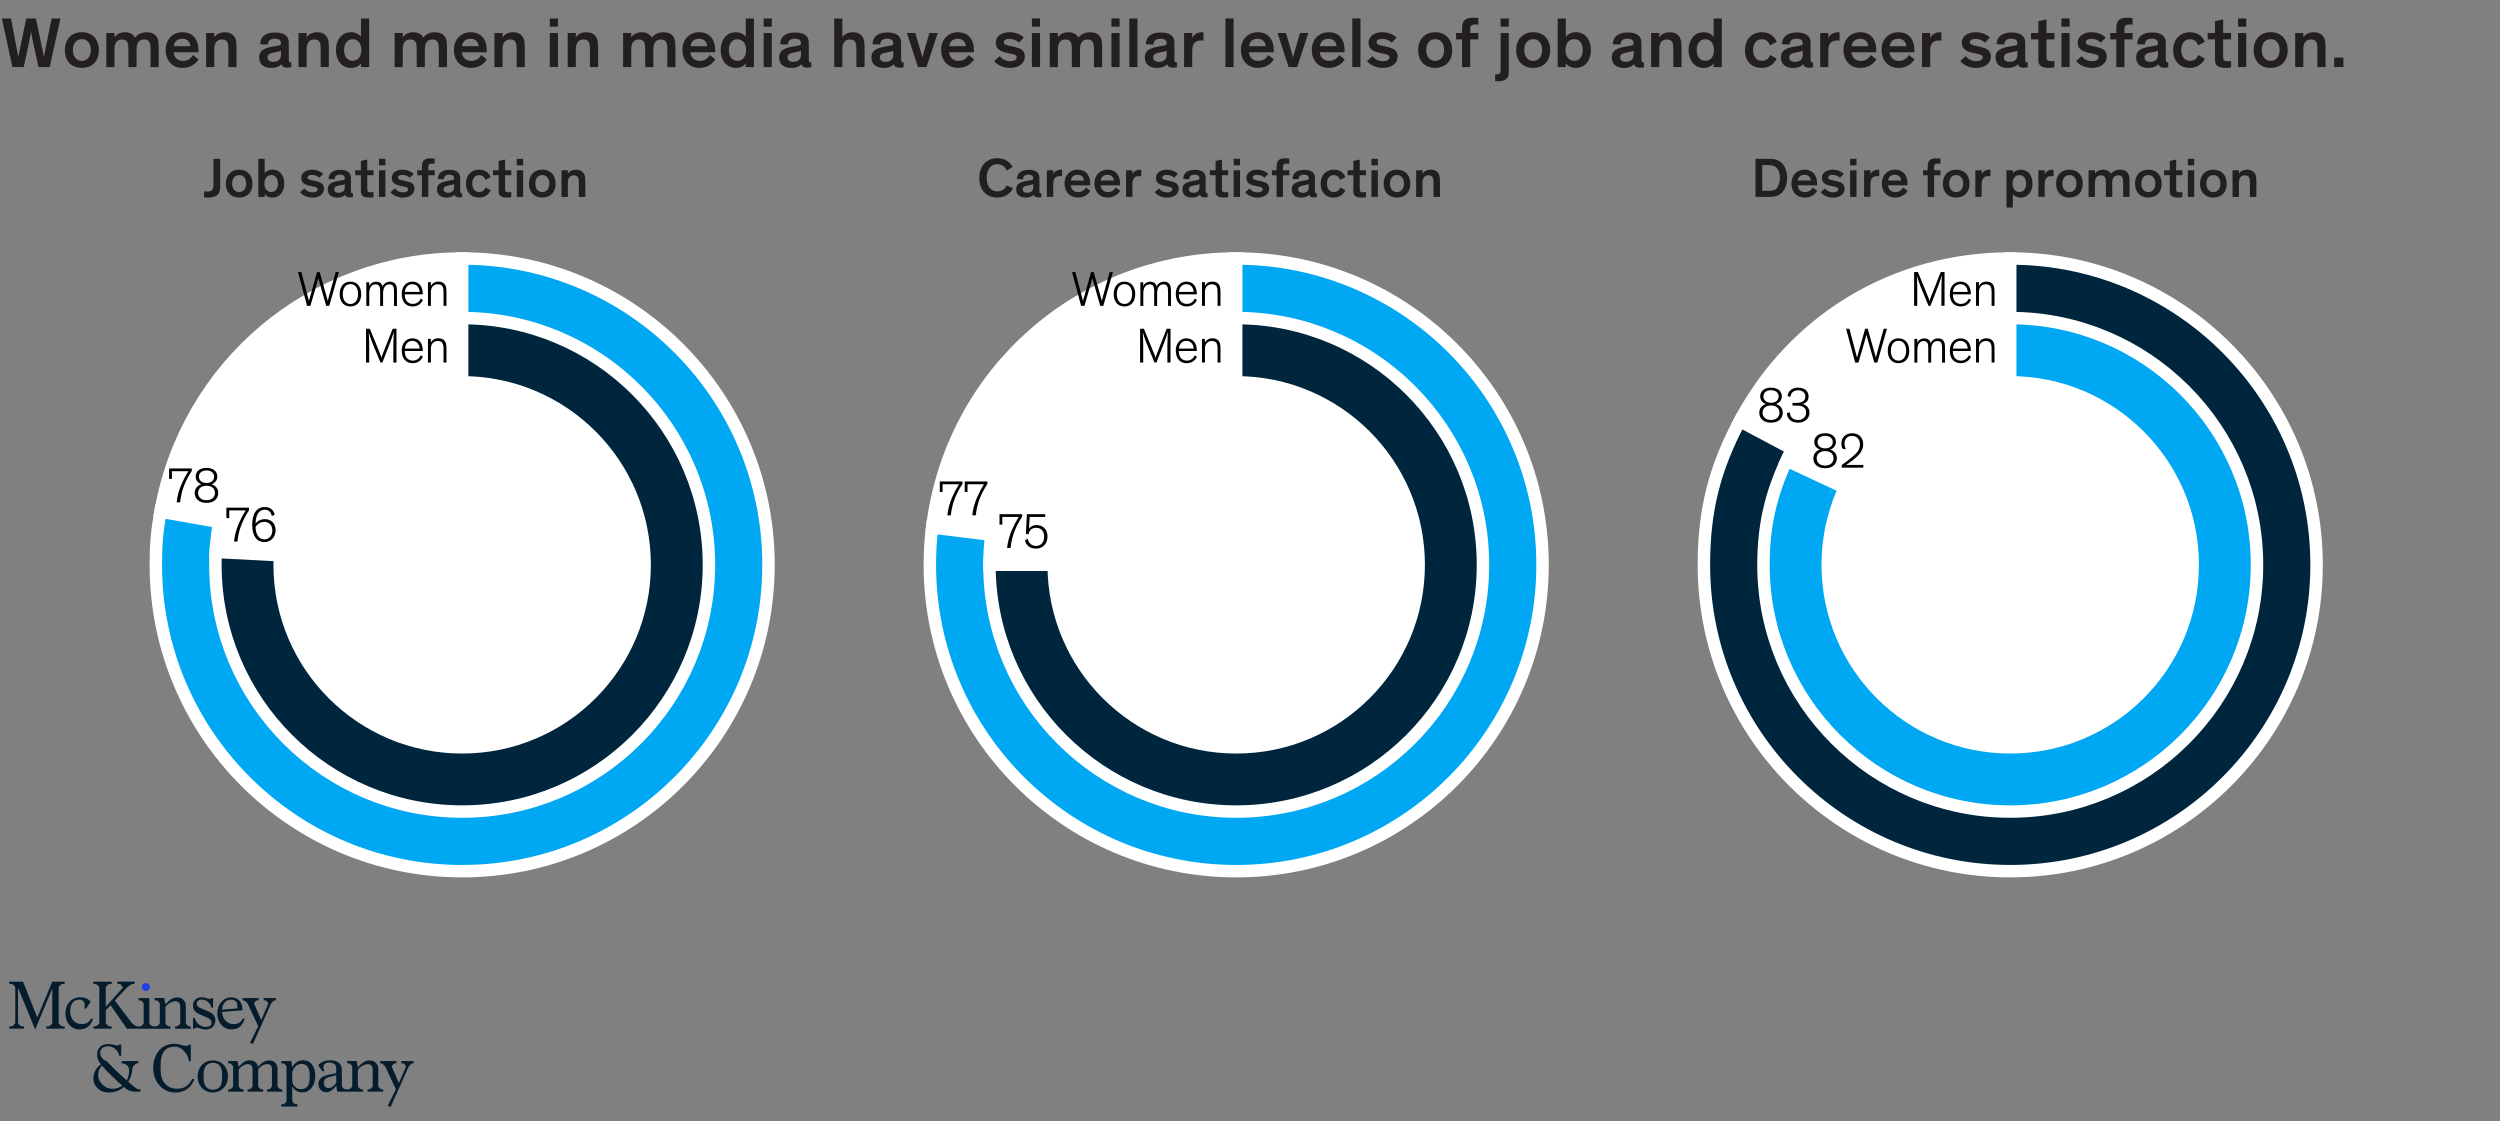<?xml version="1.0" encoding="utf-8"?>
<!-- Generator: Adobe Illustrator 24.0.3, SVG Export Plug-In . SVG Version: 6.00 Build 0)  -->
<svg version="1.1" id="Layer_1" xmlns="http://www.w3.org/2000/svg" xmlns:xlink="http://www.w3.org/1999/xlink" x="0px" y="0px"
	 viewBox="0 0 804 360.65" style="enable-background:new 0 0 804 360.65;" xml:space="preserve">
<rect x="0" y="0" width="804" height="360.65" fill="#808080" stroke="none"/>
<style type="text/css">
	.st0{fill:#051C2C;}
	.st1{fill:#1F40E5;}
	.st2{fill:none;}
	.st3{fill:#221F1F;}
	.st4{fill:#231F20;}
	.st5{fill:#FFFFFF;stroke:#FFFFFF;stroke-width:4;stroke-miterlimit:10;}
	.st6{fill:#00A8F3;stroke:#FFFFFF;stroke-width:4;stroke-miterlimit:10;}
	.st7{fill:#00263E;stroke:#FFFFFF;stroke-width:4;stroke-miterlimit:10;}
</style>
<g id="Rules_and_guides">
</g>
<g id="map">
	<g id="Oceania">
		<g id="Vanuatu">
		</g>
		<g id="Solomon_Islands">
		</g>
		<g id="Papua_New_Guinea">
		</g>
		<g id="New_Zealand">
		</g>
		<g id="New_Caledonia">
		</g>
		<g id="Fiji">
		</g>
		<g id="Australia">
		</g>
	</g>
	<g id="Southeast_Asia">
		<g id="Vietnam">
		</g>
		<g id="Thailand">
		</g>
		<g id="Taiwan">
		</g>
		<g id="South_Korea">
		</g>
		<g id="Philippines">
		</g>
		<g id="North_Korea">
		</g>
		<g id="Myanmar__x28_Burma_x29_">
		</g>
		<g id="Mongolia">
		</g>
		<g id="Malaysia">
		</g>
		<g id="Laos">
		</g>
		<g id="Japan">
		</g>
		<g id="Indonesia">
		</g>
		<g id="East_Timor">
		</g>
		<g id="China">
		</g>
		<g id="Cambodia">
		</g>
		<g id="Brunei">
		</g>
	</g>
	<g id="South_Asia">
		<g id="Sri_Lanka">
		</g>
		<g id="Pakistan">
		</g>
		<g id="Nepal">
		</g>
		<g id="India">
		</g>
		<g id="Bhutan">
		</g>
		<g id="Bangladesh">
		</g>
	</g>
	<g id="Africa">
		<g id="Zimbabwe">
		</g>
		<g id="Zambia">
		</g>
		<g id="Uganda">
		</g>
		<g id="Tunisia">
		</g>
		<g id="Togo">
		</g>
		<g id="Tanzania">
		</g>
		<g id="Sudan__x26__South_Sudan">
		</g>
		<g id="South_Africa">
		</g>
		<g id="Somalia">
		</g>
		<g id="Sierra_Leone">
		</g>
		<g id="Seychelles">
		</g>
		<g id="Senegal">
		</g>
		<g id="Sao_Tome">
		</g>
		<g id="Rwanda">
		</g>
		<g id="Nigeria">
		</g>
		<g id="Niger">
		</g>
		<g id="Namibia">
		</g>
		<g id="Mozambique">
		</g>
		<g id="Morocco_x2F_Western_Sahara">
		</g>
		<g id="Mauritania">
		</g>
		<g id="Mali">
		</g>
		<g id="Malawi">
		</g>
		<g id="Madagascar">
		</g>
		<g id="Mauritius">
		</g>
		<g id="Libya">
		</g>
		<g id="Liberia">
		</g>
		<g id="Kenya">
		</g>
		<g id="Guinea-Bissau">
		</g>
		<g id="Guinea">
		</g>
		<g id="Ghana">
		</g>
		<g id="The_Gambia">
		</g>
		<g id="Gabon">
		</g>
		<g id="Ethipoia">
		</g>
		<g id="Eritrea">
		</g>
		<g id="Equatorial_Guinea">
		</g>
		<g id="Egypt">
		</g>
		<g id="Djibouti">
		</g>
		<g id="Democratic_Republic_of_the_Congo">
		</g>
		<g id="Cote_d_x27_Ivoire">
		</g>
		<g id="Comoros">
		</g>
		<g id="Congo">
		</g>
		<g id="Chad">
		</g>
		<g id="Central_African_Republic">
		</g>
		<g id="Cape_Verde">
		</g>
		<g id="Cameroon">
		</g>
		<g id="Burundi">
		</g>
		<g id="Burkina_Faso">
		</g>
		<g id="Botswana">
		</g>
		<g id="Benin">
		</g>
		<g id="Angola">
		</g>
		<g id="Algeria">
		</g>
		<g id="Swaziland__x2A__keep_in_front">
		</g>
		<g id="Lesotho__x2A__keep_in_front">
		</g>
	</g>
	<g id="Middle_East">
		<g id="Yemen">
		</g>
		<g id="Uzbekistan">
		</g>
		<g id="United_Arab_Emirates">
		</g>
		<g id="Turkmenistan">
		</g>
		<g id="Turkey">
		</g>
		<g id="Syria">
		</g>
		<g id="Saudi_Arabia">
		</g>
		<g id="Qatar">
		</g>
		<g id="Oman">
		</g>
		<g id="Lebanon">
		</g>
		<g id="Kuwait">
		</g>
		<g id="Jordan">
		</g>
		<g id="Israel">
		</g>
		<g id="Iraq">
		</g>
		<g id="Iran">
		</g>
		<g id="Azerbaijan">
		</g>
		<g id="Armenia">
		</g>
		<g id="Afghanistan">
		</g>
	</g>
	<g id="Eastern_Europe">
		<g id="Ukraine">
		</g>
		<g id="Turkmenistan_1_">
		</g>
		<g id="Russia">
		</g>
		<g id="Slovenia">
		</g>
		<g id="Slovakia">
		</g>
		<g id="Serbia__x28_Kosovo_x29_">
		</g>
		<g id="Romania">
		</g>
		<g id="Poland">
		</g>
		<g id="Montenegro">
		</g>
		<g id="Moldova">
		</g>
		<g id="Macedonia">
		</g>
		<g id="Lithuania">
		</g>
		<g id="Latvia">
		</g>
		<g id="Kyrgyzstan">
		</g>
		<g id="Kazakhstan">
		</g>
		<g id="Hungary">
		</g>
		<g id="Georgia">
		</g>
		<g id="Estonia">
		</g>
		<g id="Czech_Republic">
		</g>
		<g id="Bulgaria">
		</g>
		<g id="Bosnia_and_Herzegovina">
		</g>
		<g id="Belarus">
		</g>
		<g id="Albania">
		</g>
	</g>
	<g id="Western_Europe">
		<g id="United_Kingdom">
		</g>
		<g id="Switzerland">
		</g>
		<g id="Sweden">
		</g>
		<g id="Svalbard">
		</g>
		<g id="Spain">
		</g>
		<g id="Portugal">
		</g>
		<g id="Norway">
		</g>
		<g id="Netherlands">
		</g>
		<g id="Luxembourg">
		</g>
		<g id="Italy">
		</g>
		<g id="Ireland">
		</g>
		<g id="Iceland">
		</g>
		<g id="Greenland">
		</g>
		<g id="Greece">
		</g>
		<g id="Germany">
		</g>
		<g id="France_1_">
		</g>
		<g id="Faroe_Islands">
		</g>
		<g id="Finland">
		</g>
		<g id="Denmark">
		</g>
		<g id="Cyprus">
		</g>
		<g id="Belgium">
		</g>
		<g id="Austria">
		</g>
	</g>
	<g id="Latin_America">
		<g id="Venezuela">
		</g>
		<g id="Uruguay">
		</g>
		<g id="Trinidad_and_Tobago">
		</g>
		<g id="Suriname">
		</g>
		<g id="San_Jose">
		</g>
		<g id="Saint_Vincent">
		</g>
		<g id="Puerto_Rico">
		</g>
		<g id="Peru">
		</g>
		<g id="Paraguay">
		</g>
		<g id="Panama">
		</g>
		<g id="Nicaragua">
		</g>
		<g id="Jamaica">
		</g>
		<g id="Honduras">
		</g>
		<g id="Haiti">
		</g>
		<g id="Guyana">
		</g>
		<g id="Guatemala">
		</g>
		<g id="French_Guyana">
		</g>
		<g id="Falkland_Islands">
		</g>
		<g id="El_Salvador">
		</g>
		<g id="Ecuador">
		</g>
		<g id="Dominican_Republic">
		</g>
		<g id="Dominica">
		</g>
		<g id="Cuba">
		</g>
		<g id="Colombia">
		</g>
		<g id="Chile">
		</g>
		<g id="Brazil">
		</g>
		<g id="Bolivia">
		</g>
		<g id="Belize">
		</g>
		<g id="Barbados">
		</g>
		<g id="Bahamas">
		</g>
		<g id="Argentina">
		</g>
	</g>
	<g id="US__x26__Canada">
		<g id="United_States">
		</g>
		<g id="Mexico">
		</g>
		<g id="Canada">
		</g>
	</g>
	<g id="borders">
		<g id="_x35_0m_x5F_admin_x5F_0_x5F_boundary_x5F_lines_x5F_land_x5F_line">
		</g>
	</g>
	<g id="dots">
	</g>
</g>
<g id="Exhibit__x23_">
	<g id="Subtitle_x2C__unit_of_measure">
		<g id="Subtitle_x2F_Unit_of_measure">
			<g id="_x31_5px_bar">
			</g>
		</g>
		<g id="Legend_squares_stacked">
			<g id="Deleted_Symbol_7">
				<g id="Deleted_Symbol">
					<g id="Legend_squares_stacked_1_">
						<g id="Deleted_Symbol_7_1_">
							<g id="Deleted_Symbol_1_">
							</g>
						</g>
					</g>
				</g>
			</g>
		</g>
	</g>
	<g id="Source_long">
	</g>
	<g id="Source_short">
	</g>
	<g id="Attribution">
	</g>
	<g id="Footnote__x26__Source">
		<g id="Footnotes">
		</g>
		<g id="Attribution_and_source">
		</g>
	</g>
	<g id="Footnote_x2C__source">
		<g id="Footnote_x2C__source_1_">
		</g>
	</g>
	<g id="Attribution_and_source_1_">
	</g>
	<g id="Attribution_and_source_new_1_">
	</g>
	<g id="Glance_roman">
		<g id="Glance_2_lines">
			<g id="Glance">
				<g id="Glance_9_">
				</g>
			</g>
			<g id="_x33_5px_bar">
			</g>
		</g>
		<g id="Attribution_and_source_new_2_">
		</g>
		<g>
			<path class="st0" d="M4.91,317.59c0-0.31-0.87-1.14-1.16-1.14H3v-0.75h4.41l4.53,11.41h0.1l4.78-11.41h3.95v0.75h-0.75
				c-0.29,0-1.16,0.83-1.16,1.14v11.35c0,0.31,0.87,1.14,1.16,1.14h0.75v0.75h-5.86v-0.75h0.75c0.29,0,1.16-0.83,1.16-1.14v-11.02
				l-5.51,13.18L5.8,317.69v11.25c0,0.31,0.87,1.14,1.16,1.14h0.75v0.75H3v-0.75h0.75c0.29,0,1.16-0.83,1.16-1.14V317.59z"/>
			<path class="st0" d="M27.14,324.36c0.27-1.52,0.02-2.89-1.66-2.89c-1.95,0-2.91,1.56-2.91,3.87c0,2.18,1.39,3.99,3.64,3.99
				c1.7,0,2.43-0.6,3.12-1.75h0.6c-0.64,2.14-1.95,3.49-4.41,3.49c-2.72,0-4.49-2.33-4.49-5.11c0-3.16,2.1-5.24,4.68-5.24
				c1.54,0,2.58,0.48,3.47,1.37l-1.43,2.22L27.14,324.36z"/>
			<g>
				<path class="st1" d="M46.92,318.69c0.73,0,1.27-0.5,1.27-1.27s-0.54-1.25-1.27-1.25s-1.29,0.48-1.29,1.25
					C45.64,318.19,46.2,318.69,46.92,318.69z"/>
				<path class="st0" d="M60.85,330.08c-0.29,0-1.08-0.71-1.08-1.04v-5.47c0-1.68-1.21-2.81-2.72-2.81c-1.77,0-2.68,1.02-3.87,2.22
					l-0.37-2.02h-3.1v0.75h0.6c0.29,0,1.08,0.73,1.08,1.04v6.28c0,0.33-0.79,1.04-1.08,1.04h-0.6h-0.6c-0.27,0-1.08-0.71-1.08-1.04
					v-8.06h-3.51v0.75h0.6c0.29,0,1.08,0.73,1.08,1.04v6.28c0,0.33-0.79,1.04-1.08,1.04h-0.6h-0.5c-0.31,0-1.54-0.93-1.79-1.27
					l-5.3-7.05l3.68-3.95c0.21-0.23,1.64-1.37,1.93-1.37h0.73v-0.75h-5.49v0.75h0.73c0.29,0,1.14,1.04,0.91,1.31l-5.4,6.03v-6.19
					c0-0.31,0.87-1.14,1.16-1.14h0.75v-0.75h-5.9v0.75h0.75c0.29,0,1.16,0.83,1.16,1.14v11.35c0,0.31-0.87,1.14-1.16,1.14h-0.75
					v0.75h5.9v-0.75h-0.75c-0.29,0-1.16-0.83-1.16-1.14v-4.01l1.54-1.66l5.24,7.57h3.72h5.2h5.13v-0.75h-0.56
					c-0.29,0-1.08-0.71-1.08-1.04v-5.01c0-0.67,1.81-2.04,3.2-2.04c1.06,0,1.56,0.73,1.56,1.68v5.36c0,0.33-0.79,1.04-1.08,1.04
					h-0.56v0.75h5.03v-0.75H60.85z"/>
			</g>
			<path class="st0" d="M62.68,327.38c0,0.92,1.33,2.89,3.45,2.89c1.23,0,1.91-0.44,1.91-1.35c0-1.1-0.98-1.48-1.85-1.85
				c-0.69-0.29-1.25-0.52-2.04-0.87c-1.19-0.54-2.08-1.33-2.08-2.68c0-1.77,1.06-2.79,2.95-2.79c1.08,0,1.68,0.52,2.43,0.52
				c0.29,0,0.46-0.06,0.54-0.27h0.54v3.04h-0.6c0-0.81-1.14-2.54-2.97-2.54c-1.14,0-1.68,0.5-1.68,1.31c0,0.85,0.58,1.16,1.6,1.6
				c0.75,0.31,1.31,0.56,2.12,0.87c1.06,0.42,2.27,1.27,2.27,2.85c0,1.87-1.29,2.97-3.14,2.97c-1.25,0-1.97-0.58-2.83-0.58
				c-0.39,0-0.5,0.1-0.75,0.33h-0.48v-3.45H62.68z"/>
			<path class="st0" d="M69.87,325.9c0-2.91,1.97-5.17,4.51-5.15c2.22,0.02,3.47,1.54,3.57,3.45l0.04,0.71l-6.55,0.52
				c0,1.97,1.37,3.93,3.6,3.93c1.68,0,2.45-0.64,3.06-1.77h0.6c-0.64,2.14-1.87,3.47-4.28,3.47
				C71.68,331.06,69.87,328.67,69.87,325.9z M76.31,324.3c0.17-1.39-0.06-2.81-1.97-2.81c-2.04,0-2.85,1.68-2.91,3.22L76.31,324.3z"
				/>
			<path class="st0" d="M79.68,322.85c-0.15-0.33-1.02-1.12-1.27-1.12h-0.44v-0.75h5.22v0.75h-0.6c-0.27,0-0.87,0.69-0.87,1.06
				l2.29,5.26l2.24-5.24c0.02-0.39-0.58-1.08-0.85-1.08h-0.6v-0.75h3.93v0.75h-0.46c-0.23,0-0.94,0.75-1.14,1.08l-3.35,7.54
				l-2.47,5.45l-0.89-0.42l2.62-5.36L79.68,322.85z"/>
			<path class="st0" d="M32.23,338.64c0,1.21,0.83,2.18,2.14,2.68c1.95,2.1,4.3,4.32,6.36,6.15c0.58-0.96,0.79-1.97,0.79-3.22
				c0-1.39-0.91-2.22-2.39-2.27v-0.75h5.36v0.75h-0.58c-0.29,0-1.33,1.18-1.35,1.64c-0.04,1.29-0.39,2.89-1.35,4.26
				c1.1,0.96,2.2,1.85,3.08,2.45h0.91v0.75h-1.64c-1.48,0-2.51-0.39-3.76-1.54c-1.21,1.16-2.74,1.81-4.97,1.81
				c-2.45,0-4.8-1.81-4.8-4.47c0-2.1,1.06-3.64,2.43-4.59c-0.73-0.94-1.23-1.83-1.23-3.16c0-2.16,1.41-3.37,3.64-3.37
				c1.39,0,2.12,0.46,2.76,0.46c0.33,0,0.54-0.02,0.71-0.27h0.64v3.58h-0.64c0-1.02-1.5-3.06-3.51-3.06
				C33.21,336.48,32.23,337.27,32.23,338.64z M31.58,345.92c0,2.16,2.31,4.24,4.47,4.24c1.35,0,2.43-0.38,3.28-1.02
				c-2.2-1.89-4.66-4.26-6.55-6.42C32,343.53,31.58,344.36,31.58,345.92z"/>
			<path class="st0" d="M60.73,341.32c0-1.56-1.75-4.72-4.59-4.72c-2.62,0-4.18,1.46-4.45,4.86c-0.1,1.33-0.06,2.52,0.04,3.85
				c0.25,2.64,2.08,4.82,5.15,4.82c2.62,0,3.89-1.1,4.86-3.1h0.79c-0.98,2.7-3.1,4.32-6.11,4.32c-4.34,0-7.15-3.58-7.15-7.9
				s2.54-7.77,6.78-7.77c1.62,0,2.64,0.67,3.82,0.67c0.48,0,0.71-0.12,0.94-0.4h0.56v5.36L60.73,341.32L60.73,341.32z"/>
			<path class="st0" d="M63.56,346.17c0-3.18,2.29-5.17,4.88-5.17c2.6,0,4.88,2,4.88,5.17c0,3.18-2.29,5.2-4.88,5.2
				C65.85,351.36,63.56,349.35,63.56,346.17z M71.35,347.81c0.12-1,0.12-2.35,0-3.35c-0.19-1.58-1.06-2.64-2.89-2.64
				c-1.77,0-2.66,1.06-2.89,2.62c-0.15,0.96-0.15,2.37,0,3.35c0.23,1.52,1.08,2.64,2.89,2.64
				C70.32,350.43,71.17,349.35,71.35,347.81z"/>
			<path class="st0" d="M89.27,349.3c0,0.33,0.75,1.04,1.04,1.04h0.46v0.75h-4.91v-0.75h0.56c0.29,0,1.04-0.71,1.04-1.04v-5.47
				c0-0.96-0.48-1.62-1.54-1.62c-1.29,0-2.89,1.25-2.89,1.91v5.18c0,0.33,0.75,1.04,1.04,1.04h0.56v0.75h-5.01v-0.75h0.56
				c0.29,0,1.04-0.71,1.04-1.04v-5.47c0-0.96-0.5-1.62-1.56-1.62c-1.29,0-2.89,1.31-2.89,1.97v5.11c0,0.33,0.75,1.04,1.04,1.04h0.56
				v0.75h-5.01v-0.75h0.56c0.29,0,1.04-0.71,1.04-1.04v-6.28c0-0.31-0.75-1.04-1.04-1.04h-0.56v-0.75h3.01l0.39,1.89
				c1.12-1.18,1.85-2.1,3.57-2.1c1.31,0,2.41,0.71,2.6,2.08c1.21-1.19,1.97-2.06,3.64-2.06c1.48,0,2.68,1,2.68,2.78v5.49H89.27z"/>
			<path class="st0" d="M93.67,341.24l0.33,2.02c0.85-1.58,1.93-2.27,3.55-2.27c2.39,0,3.84,2.02,3.84,5.03s-1.66,5.28-4.05,5.28
				c-1.73,0-2.64-0.67-3.35-1.93v4.7c0,0.33,0.77,1.04,1.04,1.04h0.64v0.75h-5.2v-0.75h0.64c0.29,0,1.04-0.71,1.04-1.04v-11.04
				c0-0.31-0.75-1.04-1.04-1.04h-0.64v-0.75H93.67z M93.98,344.84v2.58c0,1.54,1.18,2.85,2.85,2.85c1.68,0,2.47-1.06,2.68-2.62
				c0.12-0.93,0.15-2.02,0.02-2.93c-0.21-1.56-1.06-2.56-2.47-2.56C95.39,342.15,94.46,343.3,93.98,344.84z"/>
			<path class="st0" d="M122.74,350.34c-0.29,0-1.08-0.71-1.08-1.04v-5.47c0-1.68-1.21-2.81-2.72-2.81c-1.77,0-2.68,1.02-3.87,2.22
				l-0.37-2.02h-3.1v0.75h0.6c0.29,0,1.08,0.73,1.08,1.04v6.28c0,0.33-0.79,1.04-1.08,1.04h-0.6h-0.58c-0.27,0-1.08-0.71-1.08-1.04
				v-5.36c0-1.93-1.56-2.93-3.68-2.93c-2,0-3.14,0.69-3.95,1.52l1.31,1.97h0.71c-0.73-1.68-0.19-2.76,1.5-2.76
				c1.77,0,2.33,0.79,2.31,2.18l-0.02,1.23l-2.54,0.52c-1.39,0.29-3.18,0.98-3.18,2.93c0,1.6,1.14,2.68,2.49,2.68
				c1.46,0,2.49-1.14,3.28-2.16l0.25,1.97h3.18h5.13v-0.75h-0.56c-0.29,0-1.08-0.71-1.08-1.04v-5.01c0-0.67,1.81-2.04,3.2-2.04
				c1.06,0,1.56,0.73,1.56,1.68v5.36c0,0.33-0.79,1.04-1.08,1.04h-0.56v0.75h5.03v-0.75h-0.5V350.34z M108.13,348.2
				c-0.42,0.73-1.45,1.73-2.41,1.73c-0.98,0-1.58-0.73-1.58-1.58c0-0.98,0.42-1.64,1.64-1.95l2.35-0.6
				C108.13,345.8,108.13,348.2,108.13,348.2z"/>
			<path class="st0" d="M123.96,343.11c-0.15-0.33-1.02-1.12-1.27-1.12h-0.44v-0.75h5.22v0.75h-0.6c-0.27,0-0.87,0.69-0.87,1.06
				l2.29,5.26l2.24-5.24c0.02-0.39-0.58-1.08-0.85-1.08h-0.6v-0.75H133v0.75h-0.46c-0.23,0-0.94,0.75-1.14,1.08l-3.35,7.54
				l-2.47,5.45l-0.89-0.42l2.62-5.36L123.96,343.11z"/>
		</g>
		<g>
			<rect x="65.3" y="51.09" class="st2" width="172.75" height="23.24"/>
			<path class="st3" d="M70.81,51.08v8.59c0,0.99-0.05,1.91-0.52,2.58c-0.65,0.92-2.03,1.3-3.31,1.3c-0.45,0-0.92-0.02-1.37-0.13
				v-1.93c0.32,0.07,0.67,0.11,1.08,0.11c0.76,0,1.24-0.18,1.53-0.49c0.34-0.4,0.43-0.92,0.43-2v-8.03
				C68.65,51.08,70.81,51.08,70.81,51.08z"/>
			<path class="st3" d="M76.91,54.56c2.61,0,4.29,1.76,4.29,4.52c0,2.74-1.66,4.46-4.29,4.46s-4.29-1.73-4.29-4.46
				C72.63,56.32,74.3,54.56,76.91,54.56z M76.91,61.78c1.31,0,2.25-1.04,2.25-2.74c0-1.73-0.9-2.74-2.25-2.74s-2.25,1.03-2.25,2.74
				S75.6,61.78,76.91,61.78z"/>
			<path class="st3" d="M85.12,62.43v0.9h-2.05V51.08h2.05v4.61c0.47-0.61,1.4-1.15,2.52-1.15c2.32,0,3.8,1.87,3.8,4.54
				c0,2.57-1.51,4.46-3.8,4.46C86.49,63.54,85.66,63.09,85.12,62.43z M87.21,61.76c1.31,0,2.18-1.03,2.18-2.72
				c0-1.73-0.87-2.74-2.18-2.74c-1.3,0-2.18,1.08-2.18,2.74C85.03,60.7,85.91,61.76,87.21,61.76z"/>
			<path class="st3" d="M102.72,57.19c-0.59-0.58-1.42-0.95-2.41-0.95c-0.81,0-1.4,0.29-1.4,0.83c0,0.61,0.59,0.74,1.8,0.99
				l1.03,0.23c1.3,0.31,2.47,0.79,2.47,2.36c0,1.96-1.78,2.9-3.74,2.9c-2.05,0-3.44-1.01-3.96-1.75l1.39-1.22
				c0.49,0.65,1.31,1.28,2.63,1.28c1.03,0,1.62-0.36,1.62-0.97c0-0.59-0.49-0.7-1.31-0.88l-1.28-0.27c-1.5-0.32-2.67-0.95-2.67-2.52
				c0-1.85,1.82-2.65,3.46-2.65c1.71,0,3.03,0.74,3.58,1.35L102.72,57.19z"/>
			<path class="st3" d="M112.86,61.44c0,0.5,0.09,0.7,0.5,0.7h0.13v1.24c-0.23,0.05-0.5,0.11-1.04,0.11c-0.76,0-1.28-0.25-1.42-0.88
				c-0.36,0.38-1.08,0.94-2.58,0.94c-1.78,0-3.06-0.86-3.06-2.61c0-2.05,1.58-2.47,4.16-2.9l0.65-0.11c0.5-0.09,0.68-0.2,0.68-0.58
				v-0.07c0-0.68-0.47-1.1-1.55-1.1c-1.13,0-1.71,0.5-1.73,1.46l-1.93-0.05c0-2.12,1.62-2.97,3.75-2.97c1.98,0,3.44,0.67,3.44,2.59
				V61.44z M110.88,60.27V59.2c-0.2,0.09-0.41,0.18-0.74,0.25l-1.17,0.23c-0.99,0.2-1.48,0.5-1.48,1.19c0,0.72,0.5,1.13,1.48,1.13
				C110.03,62.01,110.88,61.47,110.88,60.27z"/>
			<path class="st3" d="M120.11,63.4c-0.4,0.09-0.92,0.14-1.53,0.14c-0.83,0-1.69-0.16-2.16-0.74c-0.34-0.41-0.36-0.9-0.36-1.73
				v-4.72h-1.84v-1.6h1.84v-2.99l2.05-0.45v3.44h2v1.6h-2v4.38c0,0.49,0.07,0.72,0.23,0.88c0.16,0.18,0.5,0.23,0.87,0.23
				c0.36,0,0.68-0.04,0.9-0.07C120.11,61.77,120.11,63.4,120.11,63.4z"/>
			<path class="st3" d="M123.93,53.17h-2.05v-2.09h2.05V53.17z M123.93,63.33h-2.05v-8.57h2.05V63.33z"/>
			<path class="st3" d="M131.81,57.19c-0.59-0.58-1.42-0.95-2.41-0.95c-0.81,0-1.4,0.29-1.4,0.83c0,0.61,0.59,0.74,1.8,0.99
				l1.03,0.23c1.3,0.31,2.47,0.79,2.47,2.36c0,1.96-1.78,2.9-3.74,2.9c-2.05,0-3.44-1.01-3.96-1.75l1.39-1.22
				c0.49,0.65,1.31,1.28,2.63,1.28c1.03,0,1.62-0.36,1.62-0.97c0-0.59-0.49-0.7-1.31-0.88l-1.28-0.27c-1.5-0.32-2.67-0.95-2.67-2.52
				c0-1.85,1.82-2.65,3.46-2.65c1.71,0,3.03,0.74,3.58,1.35L131.81,57.19z"/>
			<path class="st3" d="M139.79,56.36h-2.05v6.97h-2.05v-6.97h-1.51v-1.6h1.51V53.7c0-0.76,0.09-1.21,0.25-1.6
				c0.36-0.83,1.15-1.19,2.5-1.19c0.59,0,1.04,0.05,1.35,0.09v1.66c-0.23-0.02-0.4-0.04-0.74-0.04c-0.59,0-0.94,0.07-1.13,0.34
				c-0.13,0.18-0.18,0.45-0.18,0.9v0.9h2.05V56.36z"/>
			<path class="st3" d="M148.01,61.44c0,0.5,0.09,0.7,0.5,0.7h0.13v1.24c-0.23,0.05-0.5,0.11-1.04,0.11c-0.76,0-1.28-0.25-1.42-0.88
				c-0.36,0.38-1.08,0.94-2.58,0.94c-1.78,0-3.06-0.86-3.06-2.61c0-2.05,1.58-2.47,4.16-2.9l0.65-0.11c0.5-0.09,0.68-0.2,0.68-0.58
				v-0.07c0-0.68-0.47-1.1-1.55-1.1c-1.13,0-1.71,0.5-1.73,1.46l-1.93-0.05c0-2.12,1.62-2.97,3.74-2.97c1.98,0,3.44,0.67,3.44,2.59
				L148.01,61.44L148.01,61.44z M146.03,60.27V59.2c-0.2,0.09-0.41,0.18-0.74,0.25l-1.17,0.23c-0.99,0.2-1.48,0.5-1.48,1.19
				c0,0.72,0.5,1.13,1.48,1.13C145.19,62.01,146.03,61.47,146.03,60.27z"/>
			<path class="st3" d="M156.11,57.87c-0.31-0.92-0.95-1.55-2-1.55c-1.37,0-2.23,1.01-2.23,2.72s0.88,2.72,2.23,2.72
				c1.17,0,1.75-0.68,2.05-1.46l1.66,0.88c-0.4,0.92-1.57,2.36-3.76,2.36c-2.48,0-4.21-1.58-4.21-4.46s1.85-4.52,4.21-4.52
				c2,0,3.24,1.06,3.76,2.41L156.11,57.87z"/>
			<path class="st3" d="M164.43,63.4c-0.4,0.09-0.92,0.14-1.53,0.14c-0.83,0-1.69-0.16-2.16-0.74c-0.34-0.41-0.36-0.9-0.36-1.73
				v-4.72h-1.84v-1.6h1.84v-2.99l2.05-0.45v3.44h2v1.6h-2v4.38c0,0.49,0.07,0.72,0.23,0.88c0.16,0.18,0.5,0.23,0.87,0.23
				c0.36,0,0.68-0.04,0.9-0.07L164.43,63.4L164.43,63.4z"/>
			<path class="st3" d="M168.24,53.17h-2.05v-2.09h2.05V53.17z M168.24,63.33h-2.05v-8.57h2.05V63.33z"/>
			<path class="st3" d="M174.4,54.56c2.61,0,4.29,1.76,4.29,4.52c0,2.74-1.66,4.46-4.29,4.46s-4.29-1.73-4.29-4.46
				C170.11,56.32,171.79,54.56,174.4,54.56z M174.4,61.78c1.31,0,2.25-1.04,2.25-2.74c0-1.73-0.9-2.74-2.25-2.74
				s-2.25,1.03-2.25,2.74S173.08,61.78,174.4,61.78z"/>
			<path class="st3" d="M188.21,63.33h-2.05v-4.32c0-0.65-0.02-1.21-0.14-1.64c-0.18-0.61-0.63-0.99-1.51-0.99
				c-1.28,0-1.89,0.99-1.89,2.38v4.57h-2.05v-8.57h2.05v1.12c0.4-0.76,1.37-1.31,2.67-1.31c0.97,0,1.78,0.29,2.36,1.06
				c0.4,0.56,0.58,1.21,0.58,2.86v4.84H188.21z"/>
		</g>
		<g>
			<g>
				<path class="st4" d="M13.7,16.18c0.16,0.74,0.39,1.82,0.41,2.28l0.44-2.41L16.6,5.93h2.85l-3.47,15.64h-3.59l-1.82-8.19
					c-0.3-1.33-0.53-3.22-0.55-3.22c0,0-0.37,1.98-0.64,3.24l-1.75,8.16H4L0.6,5.93h2.94l1.93,10.23c0.16,0.92,0.37,2.18,0.39,2.18
					c0.11-0.48,0.32-1.52,0.46-2.18L8.46,5.93h3.08L13.7,16.18z"/>
				<path class="st4" d="M26.33,10.36c3.33,0,5.47,2.25,5.47,5.77c0,3.5-2.12,5.7-5.47,5.7c-3.36,0-5.47-2.21-5.47-5.7
					C20.86,12.62,23,10.36,26.33,10.36z M26.33,19.59c1.68,0,2.87-1.33,2.87-3.5c0-2.21-1.15-3.5-2.87-3.5s-2.88,1.31-2.88,3.5
					S24.65,19.59,26.33,19.59z"/>
				<path class="st4" d="M43.42,12.07c0.67-0.8,1.77-1.7,3.75-1.7c1.4,0,2.32,0.41,2.9,1.06c0.69,0.78,0.97,1.54,0.97,3.96v6.19
					h-2.62v-5.52c0-1.98-0.14-3.36-2.12-3.36c-1.63,0-2.37,1.26-2.37,3.04v5.84H41.3v-5.52c0-1.98-0.14-3.36-2.12-3.36
					c-1.61,0-2.37,1.26-2.37,3.04v5.84H34.2V10.62h2.62v1.43c0.53-0.92,1.7-1.68,3.43-1.68c1.13,0,2.07,0.35,2.71,1.06
					C43.14,11.63,43.28,11.84,43.42,12.07z"/>
				<path class="st4" d="M63.87,19.08c-0.48,0.76-1.95,2.76-5.15,2.76c-3.24,0-5.45-2.3-5.45-5.84c0-3.38,2.32-5.63,5.38-5.63
					c3.5,0,5.17,2.41,5.17,5.77c0,0.18-0.02,0.48-0.02,0.67h-7.98c0.18,1.49,1.1,2.78,3.04,2.78c1.98,0,2.85-1.33,3.2-1.89
					L63.87,19.08z M55.89,14.85h5.33c-0.07-1.43-1.08-2.39-2.58-2.39C56.97,12.46,55.96,13.54,55.89,14.85z"/>
				<path class="st4" d="M76.06,21.56h-2.62v-5.52c0-0.83-0.02-1.54-0.18-2.09c-0.23-0.78-0.81-1.26-1.93-1.26
					c-1.63,0-2.42,1.26-2.42,3.04v5.84h-2.62V10.62h2.62v1.43c0.51-0.97,1.75-1.68,3.4-1.68c1.24,0,2.28,0.37,3.01,1.36
					c0.51,0.71,0.74,1.54,0.74,3.66V21.56z"/>
				<path class="st4" d="M92.89,19.15c0,0.64,0.12,0.9,0.64,0.9h0.16v1.59c-0.3,0.07-0.64,0.14-1.33,0.14
					c-0.97,0-1.63-0.32-1.82-1.13c-0.46,0.48-1.38,1.2-3.29,1.2c-2.28,0-3.91-1.1-3.91-3.33c0-2.62,2.02-3.15,5.31-3.7l0.83-0.14
					c0.64-0.12,0.87-0.25,0.87-0.74v-0.09c0-0.87-0.6-1.4-1.98-1.4c-1.45,0-2.18,0.64-2.21,1.86l-2.46-0.07
					c0-2.71,2.07-3.79,4.78-3.79c2.53,0,4.39,0.85,4.39,3.31v5.39H92.89z M90.36,17.65V16.3c-0.25,0.11-0.53,0.23-0.94,0.32
					l-1.49,0.3c-1.26,0.25-1.89,0.64-1.89,1.52c0,0.92,0.64,1.45,1.89,1.45C89.28,19.88,90.36,19.19,90.36,17.65z"/>
				<path class="st4" d="M105.75,21.56h-2.62v-5.52c0-0.83-0.02-1.54-0.18-2.09c-0.23-0.78-0.8-1.26-1.93-1.26
					c-1.63,0-2.41,1.26-2.41,3.04v5.84h-2.62V10.62h2.62v1.43c0.51-0.97,1.75-1.68,3.4-1.68c1.24,0,2.28,0.37,3.01,1.36
					c0.51,0.71,0.74,1.54,0.74,3.66L105.75,21.56L105.75,21.56z"/>
				<path class="st4" d="M108.03,16.14c0-3.38,1.89-5.77,4.85-5.77c1.43,0,2.62,0.67,3.22,1.45V5.93h2.62v15.64h-2.62v-1.15
					c-0.69,0.85-1.75,1.43-3.22,1.43C109.96,21.84,108.03,19.42,108.03,16.14z M113.43,12.62c-1.68,0-2.78,1.29-2.78,3.47
					c0,2.16,1.1,3.47,2.78,3.47c1.66,0,2.78-1.36,2.78-3.47C116.21,14,115.09,12.62,113.43,12.62z"/>
				<path class="st4" d="M136.13,12.07c0.67-0.8,1.77-1.7,3.75-1.7c1.4,0,2.32,0.41,2.9,1.06c0.69,0.78,0.97,1.54,0.97,3.96v6.19
					h-2.62v-5.52c0-1.98-0.14-3.36-2.12-3.36c-1.63,0-2.37,1.26-2.37,3.04v5.84h-2.62v-5.52c0-1.98-0.14-3.36-2.12-3.36
					c-1.61,0-2.37,1.26-2.37,3.04v5.84h-2.62V10.62h2.62v1.43c0.53-0.92,1.7-1.68,3.43-1.68c1.13,0,2.07,0.35,2.71,1.06
					C135.86,11.63,135.99,11.84,136.13,12.07z"/>
				<path class="st4" d="M156.58,19.08c-0.48,0.76-1.95,2.76-5.15,2.76c-3.24,0-5.45-2.3-5.45-5.84c0-3.38,2.32-5.63,5.38-5.63
					c3.5,0,5.17,2.41,5.17,5.77c0,0.18-0.02,0.48-0.02,0.67h-7.98c0.18,1.49,1.1,2.78,3.04,2.78c1.98,0,2.85-1.33,3.2-1.89
					L156.58,19.08z M148.6,14.85h5.33c-0.07-1.43-1.08-2.39-2.58-2.39C149.68,12.46,148.67,13.54,148.6,14.85z"/>
				<path class="st4" d="M168.77,21.56h-2.62v-5.52c0-0.83-0.02-1.54-0.18-2.09c-0.23-0.78-0.81-1.26-1.93-1.26
					c-1.63,0-2.42,1.26-2.42,3.04v5.84H159V10.62h2.62v1.43c0.51-0.97,1.75-1.68,3.4-1.68c1.24,0,2.28,0.37,3.01,1.36
					c0.51,0.71,0.74,1.54,0.74,3.66L168.77,21.56L168.77,21.56z"/>
				<path class="st4" d="M179.44,8.59h-2.62V5.93h2.62V8.59z M179.44,21.56h-2.62V10.62h2.62V21.56z"/>
				<path class="st4" d="M192.34,21.56h-2.62v-5.52c0-0.83-0.02-1.54-0.18-2.09c-0.23-0.78-0.81-1.26-1.93-1.26
					c-1.63,0-2.42,1.26-2.42,3.04v5.84h-2.62V10.62h2.62v1.43c0.51-0.97,1.75-1.68,3.4-1.68c1.24,0,2.28,0.37,3.01,1.36
					c0.51,0.71,0.74,1.54,0.74,3.66L192.34,21.56L192.34,21.56z"/>
				<path class="st4" d="M209.61,12.07c0.67-0.8,1.77-1.7,3.75-1.7c1.4,0,2.32,0.41,2.9,1.06c0.69,0.78,0.97,1.54,0.97,3.96v6.19
					h-2.62v-5.52c0-1.98-0.14-3.36-2.12-3.36c-1.63,0-2.37,1.26-2.37,3.04v5.84h-2.62v-5.52c0-1.98-0.14-3.36-2.12-3.36
					c-1.61,0-2.37,1.26-2.37,3.04v5.84h-2.62V10.62h2.62v1.43c0.53-0.92,1.7-1.68,3.43-1.68c1.13,0,2.07,0.35,2.71,1.06
					C209.34,11.63,209.48,11.84,209.61,12.07z"/>
				<path class="st4" d="M230.06,19.08c-0.48,0.76-1.95,2.76-5.15,2.76c-3.24,0-5.45-2.3-5.45-5.84c0-3.38,2.32-5.63,5.38-5.63
					c3.5,0,5.17,2.41,5.17,5.77c0,0.18-0.02,0.48-0.02,0.67h-7.98c0.18,1.49,1.1,2.78,3.04,2.78c1.98,0,2.85-1.33,3.2-1.89
					L230.06,19.08z M222.08,14.85h5.33c-0.07-1.43-1.08-2.39-2.58-2.39C223.16,12.46,222.15,13.54,222.08,14.85z"/>
				<path class="st4" d="M231.77,16.14c0-3.38,1.89-5.77,4.85-5.77c1.43,0,2.62,0.67,3.22,1.45V5.93h2.62v15.64h-2.62v-1.15
					c-0.69,0.85-1.75,1.43-3.22,1.43C233.7,21.84,231.77,19.42,231.77,16.14z M237.17,12.62c-1.68,0-2.78,1.29-2.78,3.47
					c0,2.16,1.1,3.47,2.78,3.47c1.66,0,2.78-1.36,2.78-3.47C239.95,14,238.83,12.62,237.17,12.62z"/>
				<path class="st4" d="M248.21,8.59h-2.62V5.93h2.62V8.59z M248.21,21.56h-2.62V10.62h2.62V21.56z"/>
				<path class="st4" d="M260.12,19.15c0,0.64,0.12,0.9,0.64,0.9h0.16v1.59c-0.3,0.07-0.64,0.14-1.33,0.14
					c-0.97,0-1.63-0.32-1.82-1.13c-0.46,0.48-1.38,1.2-3.29,1.2c-2.28,0-3.91-1.1-3.91-3.33c0-2.62,2.02-3.15,5.31-3.7l0.83-0.14
					c0.64-0.12,0.87-0.25,0.87-0.74v-0.09c0-0.87-0.6-1.4-1.98-1.4c-1.45,0-2.18,0.64-2.21,1.86l-2.46-0.07
					c0-2.71,2.07-3.79,4.78-3.79c2.53,0,4.39,0.85,4.39,3.31v5.39H260.12z M257.59,17.65V16.3c-0.25,0.11-0.53,0.23-0.94,0.32
					l-1.5,0.3c-1.26,0.25-1.89,0.64-1.89,1.52c0,0.92,0.64,1.45,1.89,1.45C256.51,19.88,257.59,19.19,257.59,17.65z"/>
				<path class="st4" d="M278.04,21.56h-2.62v-5.52c0-0.83-0.02-1.54-0.18-2.09c-0.23-0.78-0.8-1.26-1.93-1.26
					c-1.63,0-2.41,1.26-2.41,3.04v5.84h-2.62V5.93h2.62v6.12c0.51-0.97,1.75-1.68,3.4-1.68c1.24,0,2.28,0.37,3.01,1.36
					c0.51,0.71,0.74,1.54,0.74,3.66v6.17H278.04z"/>
				<path class="st4" d="M289.81,19.15c0,0.64,0.12,0.9,0.64,0.9h0.16v1.59c-0.3,0.07-0.64,0.14-1.33,0.14
					c-0.97,0-1.63-0.32-1.82-1.13c-0.46,0.48-1.38,1.2-3.29,1.2c-2.28,0-3.91-1.1-3.91-3.33c0-2.62,2.02-3.15,5.31-3.7l0.83-0.14
					c0.64-0.12,0.87-0.25,0.87-0.74v-0.09c0-0.87-0.6-1.4-1.98-1.4c-1.45,0-2.18,0.64-2.21,1.86l-2.46-0.07
					c0-2.71,2.07-3.79,4.78-3.79c2.53,0,4.39,0.85,4.39,3.31v5.39H289.81z M287.28,17.65V16.3c-0.25,0.11-0.53,0.23-0.94,0.32
					l-1.5,0.3c-1.26,0.25-1.89,0.64-1.89,1.52c0,0.92,0.64,1.45,1.89,1.45C286.2,19.88,287.28,19.19,287.28,17.65z"/>
				<path class="st4" d="M301.57,10.62l-3.61,10.95h-2.74l-3.56-10.95h2.71l1.68,5.68c0.34,1.13,0.6,2.18,0.6,2.18h0.02
					c0,0,0.23-1.06,0.58-2.25l1.63-5.61C298.88,10.62,301.57,10.62,301.57,10.62z"/>
				<path class="st4" d="M313.27,19.08c-0.48,0.76-1.95,2.76-5.15,2.76c-3.24,0-5.45-2.3-5.45-5.84c0-3.38,2.32-5.63,5.38-5.63
					c3.5,0,5.17,2.41,5.17,5.77c0,0.18-0.02,0.48-0.02,0.67h-7.98c0.18,1.49,1.1,2.78,3.04,2.78c1.98,0,2.85-1.33,3.2-1.89
					L313.27,19.08z M305.29,14.85h5.33c-0.07-1.43-1.08-2.39-2.58-2.39C306.38,12.46,305.36,13.54,305.29,14.85z"/>
				<path class="st4" d="M327.7,13.72c-0.76-0.74-1.82-1.22-3.08-1.22c-1.04,0-1.79,0.37-1.79,1.06c0,0.78,0.76,0.94,2.3,1.27
					l1.31,0.3c1.66,0.39,3.15,1.01,3.15,3.01c0,2.51-2.28,3.7-4.78,3.7c-2.62,0-4.39-1.29-5.06-2.23l1.77-1.56
					c0.62,0.83,1.68,1.63,3.36,1.63c1.31,0,2.07-0.46,2.07-1.24c0-0.76-0.62-0.9-1.68-1.13l-1.63-0.35c-1.91-0.41-3.4-1.22-3.4-3.22
					c0-2.37,2.32-3.38,4.42-3.38c2.18,0,3.86,0.94,4.58,1.72L327.7,13.72z"/>
				<path class="st4" d="M334.48,8.59h-2.62V5.93h2.62V8.59z M334.48,21.56h-2.62V10.62h2.62V21.56z"/>
				<path class="st4" d="M346.83,12.07c0.67-0.8,1.77-1.7,3.75-1.7c1.4,0,2.32,0.41,2.9,1.06c0.69,0.78,0.96,1.54,0.96,3.96v6.19
					h-2.62v-5.52c0-1.98-0.14-3.36-2.12-3.36c-1.63,0-2.37,1.26-2.37,3.04v5.84h-2.62v-5.52c0-1.98-0.14-3.36-2.12-3.36
					c-1.61,0-2.37,1.26-2.37,3.04v5.84h-2.62V10.62h2.62v1.43c0.53-0.92,1.7-1.68,3.43-1.68c1.13,0,2.07,0.35,2.71,1.06
					C346.55,11.63,346.69,11.84,346.83,12.07z"/>
				<path class="st4" d="M360.06,8.59h-2.62V5.93h2.62V8.59z M360.06,21.56h-2.62V10.62h2.62V21.56z"/>
				<path class="st4" d="M365.81,21.56h-2.62V5.93h2.62V21.56z"/>
				<path class="st4" d="M377.72,19.15c0,0.64,0.12,0.9,0.64,0.9h0.16v1.59c-0.3,0.07-0.64,0.14-1.33,0.14
					c-0.97,0-1.63-0.32-1.82-1.13c-0.46,0.48-1.38,1.2-3.29,1.2c-2.28,0-3.91-1.1-3.91-3.33c0-2.62,2.02-3.15,5.31-3.7l0.83-0.14
					c0.64-0.12,0.87-0.25,0.87-0.74v-0.09c0-0.87-0.6-1.4-1.98-1.4c-1.45,0-2.18,0.64-2.21,1.86l-2.46-0.07
					c0-2.71,2.07-3.79,4.78-3.79c2.53,0,4.39,0.85,4.39,3.31v5.39H377.72z M375.19,17.65V16.3c-0.25,0.11-0.53,0.23-0.94,0.32
					l-1.5,0.3c-1.26,0.25-1.89,0.64-1.89,1.52c0,0.92,0.64,1.45,1.89,1.45C374.11,19.88,375.19,19.19,375.19,17.65z"/>
				<path class="st4" d="M383.43,10.62v1.61c0.21-0.55,1.08-1.86,3.2-1.86c0.14,0,0.18,0,0.41,0.02v2.67
					c-0.25-0.02-0.51-0.05-0.74-0.05c-1.4,0-2.18,0.51-2.58,1.47c-0.21,0.55-0.3,1.2-0.3,2.16v4.92h-2.62V10.62H383.43z"/>
				<path class="st4" d="M396.72,21.56h-2.62V5.93h2.62V21.56z"/>
				<path class="st4" d="M409.69,19.08c-0.48,0.76-1.95,2.76-5.15,2.76c-3.24,0-5.45-2.3-5.45-5.84c0-3.38,2.32-5.63,5.38-5.63
					c3.5,0,5.17,2.41,5.17,5.77c0,0.18-0.02,0.48-0.02,0.67h-7.98c0.18,1.49,1.1,2.78,3.04,2.78c1.98,0,2.85-1.33,3.2-1.89
					L409.69,19.08z M401.71,14.85h5.33c-0.07-1.43-1.08-2.39-2.58-2.39C402.79,12.46,401.78,13.54,401.71,14.85z"/>
				<path class="st4" d="M420.77,10.62l-3.61,10.95h-2.74l-3.56-10.95h2.71l1.68,5.68c0.34,1.13,0.6,2.18,0.6,2.18h0.02
					c0,0,0.23-1.06,0.58-2.25l1.63-5.61C418.08,10.62,420.77,10.62,420.77,10.62z"/>
				<path class="st4" d="M432.48,19.08c-0.48,0.76-1.95,2.76-5.15,2.76c-3.24,0-5.45-2.3-5.45-5.84c0-3.38,2.32-5.63,5.38-5.63
					c3.5,0,5.17,2.41,5.17,5.77c0,0.18-0.02,0.48-0.02,0.67h-7.98c0.18,1.49,1.1,2.78,3.04,2.78c1.98,0,2.85-1.33,3.2-1.89
					L432.48,19.08z M424.5,14.85h5.33c-0.07-1.43-1.08-2.39-2.58-2.39C425.58,12.46,424.57,13.54,424.5,14.85z"/>
				<path class="st4" d="M437.52,21.56h-2.62V5.93h2.62V21.56z"/>
				<path class="st4" d="M447.59,13.72c-0.76-0.74-1.82-1.22-3.08-1.22c-1.04,0-1.79,0.37-1.79,1.06c0,0.78,0.76,0.94,2.3,1.27
					l1.31,0.3c1.66,0.39,3.15,1.01,3.15,3.01c0,2.51-2.28,3.7-4.78,3.7c-2.62,0-4.39-1.29-5.06-2.23l1.77-1.56
					c0.62,0.83,1.68,1.63,3.36,1.63c1.31,0,2.07-0.46,2.07-1.24c0-0.76-0.62-0.9-1.68-1.13l-1.63-0.35c-1.91-0.41-3.4-1.22-3.4-3.22
					c0-2.37,2.32-3.38,4.42-3.38c2.18,0,3.86,0.94,4.58,1.72L447.59,13.72z"/>
				<path class="st4" d="M461.55,10.36c3.33,0,5.47,2.25,5.47,5.77c0,3.5-2.12,5.7-5.47,5.7s-5.47-2.21-5.47-5.7
					C456.08,12.62,458.22,10.36,461.55,10.36z M461.55,19.59c1.68,0,2.87-1.33,2.87-3.5c0-2.21-1.15-3.5-2.87-3.5
					s-2.88,1.31-2.88,3.5S459.87,19.59,461.55,19.59z"/>
				<path class="st4" d="M475.44,12.66h-2.62v8.9h-2.62v-8.9h-1.93v-2.05h1.93V9.26c0-0.97,0.12-1.54,0.32-2.05
					c0.46-1.06,1.47-1.52,3.2-1.52c0.76,0,1.33,0.07,1.72,0.12v2.12c-0.3-0.02-0.51-0.05-0.94-0.05c-0.76,0-1.2,0.09-1.45,0.44
					c-0.16,0.23-0.23,0.57-0.23,1.15v1.15h2.62V12.66z"/>
				<path class="st4" d="M485.22,10.62v12c0,1.22-0.05,1.59-0.21,1.98c-0.58,1.36-2.16,1.54-3.47,1.54c-0.21,0-0.37,0-0.71-0.02
					v-2.18c1.47,0,1.77-0.32,1.77-1.31v-12L485.22,10.62L485.22,10.62z M485.22,8.59h-2.62V5.93h2.62V8.59z"/>
				<path class="st4" d="M493.08,10.36c3.33,0,5.47,2.25,5.47,5.77c0,3.5-2.12,5.7-5.47,5.7s-5.47-2.21-5.47-5.7
					C487.61,12.62,489.75,10.36,493.08,10.36z M493.08,19.59c1.68,0,2.87-1.33,2.87-3.5c0-2.21-1.15-3.5-2.87-3.5
					s-2.88,1.31-2.88,3.5S491.41,19.59,493.08,19.59z"/>
				<path class="st4" d="M503.57,20.41v1.15h-2.62V5.93h2.62v5.89c0.6-0.78,1.79-1.47,3.22-1.47c2.97,0,4.85,2.39,4.85,5.79
					c0,3.29-1.93,5.7-4.85,5.7C505.32,21.84,504.26,21.26,503.57,20.41z M506.24,19.56c1.68,0,2.78-1.31,2.78-3.47
					c0-2.21-1.1-3.5-2.78-3.5c-1.66,0-2.78,1.38-2.78,3.5S504.58,19.56,506.24,19.56z"/>
				<path class="st4" d="M527.9,19.15c0,0.64,0.12,0.9,0.64,0.9h0.16v1.59c-0.3,0.07-0.64,0.14-1.33,0.14
					c-0.97,0-1.63-0.32-1.82-1.13c-0.46,0.48-1.38,1.2-3.29,1.2c-2.28,0-3.91-1.1-3.91-3.33c0-2.62,2.02-3.15,5.31-3.7l0.83-0.14
					c0.64-0.12,0.87-0.25,0.87-0.74v-0.09c0-0.87-0.6-1.4-1.98-1.4c-1.45,0-2.18,0.64-2.21,1.86l-2.46-0.07
					c0-2.71,2.07-3.79,4.78-3.79c2.53,0,4.39,0.85,4.39,3.31v5.39H527.9z M525.37,17.65V16.3c-0.25,0.11-0.53,0.23-0.94,0.32
					l-1.5,0.3c-1.26,0.25-1.89,0.64-1.89,1.52c0,0.92,0.64,1.45,1.89,1.45C524.29,19.88,525.37,19.19,525.37,17.65z"/>
				<path class="st4" d="M540.76,21.56h-2.62v-5.52c0-0.83-0.02-1.54-0.18-2.09c-0.23-0.78-0.8-1.26-1.93-1.26
					c-1.63,0-2.41,1.26-2.41,3.04v5.84H531V10.62h2.62v1.43c0.51-0.97,1.75-1.68,3.4-1.68c1.24,0,2.28,0.37,3.01,1.36
					c0.51,0.71,0.74,1.54,0.74,3.66v6.17H540.76z"/>
				<path class="st4" d="M543.04,16.14c0-3.38,1.89-5.77,4.85-5.77c1.43,0,2.62,0.67,3.22,1.45V5.93h2.62v15.64h-2.62v-1.15
					c-0.69,0.85-1.75,1.43-3.22,1.43C544.97,21.84,543.04,19.42,543.04,16.14z M548.44,12.62c-1.68,0-2.78,1.29-2.78,3.47
					c0,2.16,1.1,3.47,2.78,3.47c1.66,0,2.78-1.36,2.78-3.47C551.23,14,550.1,12.62,548.44,12.62z"/>
				<path class="st4" d="M569.19,14.6c-0.39-1.17-1.22-1.98-2.55-1.98c-1.75,0-2.85,1.29-2.85,3.47s1.13,3.47,2.85,3.47
					c1.5,0,2.23-0.87,2.62-1.86l2.12,1.13c-0.51,1.17-2,3.01-4.81,3.01c-3.17,0-5.38-2.02-5.38-5.7s2.37-5.77,5.38-5.77
					c2.55,0,4.14,1.36,4.81,3.08L569.19,14.6z"/>
				<path class="st4" d="M582.3,19.15c0,0.64,0.12,0.9,0.64,0.9h0.16v1.59c-0.3,0.07-0.64,0.14-1.33,0.14
					c-0.97,0-1.63-0.32-1.82-1.13c-0.46,0.48-1.38,1.2-3.29,1.2c-2.28,0-3.91-1.1-3.91-3.33c0-2.62,2.02-3.15,5.31-3.7l0.83-0.14
					c0.64-0.12,0.87-0.25,0.87-0.74v-0.09c0-0.87-0.6-1.4-1.98-1.4c-1.45,0-2.18,0.64-2.21,1.86l-2.46-0.07
					c0-2.71,2.07-3.79,4.78-3.79c2.53,0,4.39,0.85,4.39,3.31v5.39H582.3z M579.77,17.65V16.3c-0.25,0.11-0.53,0.23-0.94,0.32
					l-1.5,0.3c-1.26,0.25-1.89,0.64-1.89,1.52c0,0.92,0.64,1.45,1.89,1.45C578.69,19.88,579.77,19.19,579.77,17.65z"/>
				<path class="st4" d="M588,10.62v1.61c0.21-0.55,1.08-1.86,3.2-1.86c0.14,0,0.18,0,0.41,0.02v2.67
					c-0.25-0.02-0.51-0.05-0.74-0.05c-1.4,0-2.18,0.51-2.58,1.47c-0.21,0.55-0.3,1.2-0.3,2.16v4.92h-2.62V10.62H588z"/>
				<path class="st4" d="M603.46,19.08c-0.48,0.76-1.95,2.76-5.15,2.76c-3.24,0-5.45-2.3-5.45-5.84c0-3.38,2.32-5.63,5.38-5.63
					c3.5,0,5.17,2.41,5.17,5.77c0,0.18-0.02,0.48-0.02,0.67h-7.98c0.18,1.49,1.1,2.78,3.04,2.78c1.98,0,2.85-1.33,3.2-1.89
					L603.46,19.08z M595.48,14.85h5.33c-0.07-1.43-1.08-2.39-2.58-2.39C596.56,12.46,595.55,13.54,595.48,14.85z"/>
				<path class="st4" d="M615.72,19.08c-0.48,0.76-1.95,2.76-5.15,2.76c-3.24,0-5.45-2.3-5.45-5.84c0-3.38,2.32-5.63,5.38-5.63
					c3.5,0,5.17,2.41,5.17,5.77c0,0.18-0.02,0.48-0.02,0.67h-7.98c0.18,1.49,1.1,2.78,3.04,2.78c1.98,0,2.85-1.33,3.2-1.89
					L615.72,19.08z M607.74,14.85h5.33c-0.07-1.43-1.08-2.39-2.58-2.39C608.82,12.46,607.81,13.54,607.74,14.85z"/>
				<path class="st4" d="M620.75,10.62v1.61c0.21-0.55,1.08-1.86,3.2-1.86c0.14,0,0.18,0,0.41,0.02v2.67
					c-0.25-0.02-0.51-0.05-0.74-0.05c-1.4,0-2.18,0.51-2.58,1.47c-0.21,0.55-0.3,1.2-0.3,2.16v4.92h-2.62V10.62H620.75z"/>
				<path class="st4" d="M638.37,13.72c-0.76-0.74-1.82-1.22-3.08-1.22c-1.04,0-1.79,0.37-1.79,1.06c0,0.78,0.76,0.94,2.3,1.27
					l1.31,0.3c1.66,0.39,3.15,1.01,3.15,3.01c0,2.51-2.28,3.7-4.78,3.7c-2.62,0-4.39-1.29-5.06-2.23l1.77-1.56
					c0.62,0.83,1.68,1.63,3.36,1.63c1.31,0,2.07-0.46,2.07-1.24c0-0.76-0.62-0.9-1.68-1.13l-1.63-0.35c-1.91-0.41-3.4-1.22-3.4-3.22
					c0-2.37,2.32-3.38,4.42-3.38c2.18,0,3.86,0.94,4.58,1.72L638.37,13.72z"/>
				<path class="st4" d="M651.32,19.15c0,0.64,0.12,0.9,0.64,0.9h0.16v1.59c-0.3,0.07-0.64,0.14-1.33,0.14
					c-0.97,0-1.63-0.32-1.82-1.13c-0.46,0.48-1.38,1.2-3.29,1.2c-2.28,0-3.91-1.1-3.91-3.33c0-2.62,2.02-3.15,5.31-3.7l0.83-0.14
					c0.64-0.12,0.87-0.25,0.87-0.74v-0.09c0-0.87-0.6-1.4-1.98-1.4c-1.45,0-2.18,0.64-2.21,1.86l-2.46-0.07
					c0-2.71,2.07-3.79,4.78-3.79c2.53,0,4.39,0.85,4.39,3.31v5.39H651.32z M648.79,17.65V16.3c-0.25,0.11-0.53,0.23-0.94,0.32
					l-1.5,0.3c-1.26,0.25-1.89,0.64-1.89,1.52c0,0.92,0.64,1.45,1.89,1.45C647.71,19.88,648.79,19.19,648.79,17.65z"/>
				<path class="st4" d="M660.7,21.65c-0.51,0.12-1.17,0.18-1.95,0.18c-1.06,0-2.16-0.21-2.76-0.94c-0.44-0.53-0.46-1.15-0.46-2.21
					v-6.02h-2.35v-2.05h2.35V6.8l2.62-0.58v4.39h2.55v2.05h-2.55v5.59c0,0.62,0.09,0.92,0.3,1.13c0.21,0.23,0.64,0.3,1.1,0.3
					s0.87-0.05,1.15-0.09L660.7,21.65L660.7,21.65z"/>
				<path class="st4" d="M665.58,8.59h-2.62V5.93h2.62V8.59z M665.58,21.56h-2.62V10.62h2.62V21.56z"/>
				<path class="st4" d="M675.65,13.72c-0.76-0.74-1.82-1.22-3.08-1.22c-1.04,0-1.79,0.37-1.79,1.06c0,0.78,0.76,0.94,2.3,1.27
					l1.31,0.3c1.66,0.39,3.15,1.01,3.15,3.01c0,2.51-2.28,3.7-4.78,3.7c-2.62,0-4.39-1.29-5.06-2.23l1.77-1.56
					c0.62,0.83,1.68,1.63,3.36,1.63c1.31,0,2.07-0.46,2.07-1.24c0-0.76-0.62-0.9-1.68-1.13l-1.63-0.35c-1.91-0.41-3.4-1.22-3.4-3.22
					c0-2.37,2.32-3.38,4.42-3.38c2.18,0,3.86,0.94,4.58,1.72L675.65,13.72z"/>
				<path class="st4" d="M685.84,12.66h-2.62v8.9h-2.62v-8.9h-1.93v-2.05h1.93V9.26c0-0.97,0.12-1.54,0.32-2.05
					c0.46-1.06,1.47-1.52,3.2-1.52c0.76,0,1.33,0.07,1.72,0.12v2.12c-0.3-0.02-0.51-0.05-0.94-0.05c-0.76,0-1.2,0.09-1.45,0.44
					c-0.16,0.23-0.23,0.57-0.23,1.15v1.15h2.62V12.66z"/>
				<path class="st4" d="M696.53,19.15c0,0.64,0.12,0.9,0.64,0.9h0.16v1.59c-0.3,0.07-0.64,0.14-1.33,0.14
					c-0.97,0-1.63-0.32-1.82-1.13c-0.46,0.48-1.38,1.2-3.29,1.2c-2.28,0-3.91-1.1-3.91-3.33c0-2.62,2.02-3.15,5.31-3.7l0.83-0.14
					c0.64-0.12,0.87-0.25,0.87-0.74v-0.09c0-0.87-0.6-1.4-1.98-1.4c-1.45,0-2.18,0.64-2.21,1.86l-2.46-0.07
					c0-2.71,2.07-3.79,4.78-3.79c2.53,0,4.39,0.85,4.39,3.31v5.39H696.53z M694.01,17.65V16.3c-0.25,0.11-0.53,0.23-0.94,0.32
					l-1.5,0.3c-1.26,0.25-1.89,0.64-1.89,1.52c0,0.92,0.64,1.45,1.89,1.45C692.92,19.88,694.01,19.19,694.01,17.65z"/>
				<path class="st4" d="M706.89,14.6c-0.39-1.17-1.22-1.98-2.55-1.98c-1.75,0-2.85,1.29-2.85,3.47s1.13,3.47,2.85,3.47
					c1.5,0,2.23-0.87,2.62-1.86l2.12,1.13c-0.51,1.17-2,3.01-4.81,3.01c-3.17,0-5.38-2.02-5.38-5.7s2.37-5.77,5.38-5.77
					c2.55,0,4.14,1.36,4.81,3.08L706.89,14.6z"/>
				<path class="st4" d="M717.51,21.65c-0.51,0.12-1.17,0.18-1.95,0.18c-1.06,0-2.16-0.21-2.76-0.94c-0.44-0.53-0.46-1.15-0.46-2.21
					v-6.02h-2.35v-2.05h2.35V6.8l2.62-0.58v4.39h2.55v2.05h-2.55v5.59c0,0.62,0.09,0.92,0.3,1.13c0.21,0.23,0.64,0.3,1.1,0.3
					s0.87-0.05,1.15-0.09L717.51,21.65L717.51,21.65z"/>
				<path class="st4" d="M722.39,8.59h-2.62V5.93h2.62V8.59z M722.39,21.56h-2.62V10.62h2.62V21.56z"/>
				<path class="st4" d="M730.25,10.36c3.33,0,5.47,2.25,5.47,5.77c0,3.5-2.12,5.7-5.47,5.7s-5.47-2.21-5.47-5.7
					C724.78,12.62,726.92,10.36,730.25,10.36z M730.25,19.59c1.68,0,2.87-1.33,2.87-3.5c0-2.21-1.15-3.5-2.87-3.5
					s-2.88,1.31-2.88,3.5S728.58,19.59,730.25,19.59z"/>
				<path class="st4" d="M747.89,21.56h-2.62v-5.52c0-0.83-0.02-1.54-0.18-2.09c-0.23-0.78-0.8-1.26-1.93-1.26
					c-1.63,0-2.41,1.26-2.41,3.04v5.84h-2.62V10.62h2.62v1.43c0.51-0.97,1.75-1.68,3.4-1.68c1.24,0,2.28,0.37,3.01,1.36
					c0.51,0.71,0.74,1.54,0.74,3.66v6.17H747.89z"/>
				<path class="st4" d="M753.64,18.53v3.04h-2.97v-3.04C750.67,18.53,753.64,18.53,753.64,18.53z"/>
			</g>
		</g>
		<g>
			<g>
				<g>
					<g>
						<path class="st5" d="M148.63,181.65l-97.02-17.11c8.31-47.15,49.14-81.41,97.02-81.41V181.65z"/>
					</g>
				</g>
				<g>
					<g>
						<path class="st6" d="M148.63,181.65V83.13c54.41,0,98.52,44.11,98.52,98.52s-44.11,98.52-98.52,98.52
							s-98.52-44.11-98.52-98.52c0-6.53,0.36-10.68,1.5-17.11L148.63,181.65z"/>
					</g>
				</g>
			</g>
		</g>
		<g>
			<g>
				<g>
					<g>
						<path class="st5" d="M148.63,181.65l-79.25-4.15c2.2-42.02,37.17-75.2,79.25-75.2V181.65z"/>
					</g>
				</g>
				<g>
					<g>
						<path class="st7" d="M148.63,181.65v-79.36c43.83,0,79.36,35.53,79.36,79.36S192.46,261,148.63,261s-79.36-35.53-79.36-79.36
							c0-1.75,0.02-2.4,0.11-4.15L148.63,181.65z"/>
					</g>
				</g>
			</g>
		</g>
		<circle class="st5" cx="148.63" cy="181.65" r="58.69"/>
		<g>
			<path d="M104.91,98.37l-1.87-6.53c-0.24-0.8-0.58-2.02-0.67-2.39c-0.13,0.53-0.38,1.49-0.66,2.42l-1.89,6.5h-1.07l-2.91-10.88
				h1.07l1.97,7.48c0.19,0.74,0.42,1.49,0.48,1.79c0.11-0.51,0.46-1.68,0.67-2.39l1.94-6.88h0.83l2.11,7.46
				c0.22,0.75,0.5,1.79,0.5,1.79c0.11-0.51,0.4-1.55,0.64-2.38l1.89-6.87h1.04l-3.09,10.88C105.89,98.37,104.91,98.37,104.91,98.37z
				"/>
			<path d="M112.7,90.57c2.14,0,3.46,1.6,3.46,4.02c0,2.4-1.3,3.97-3.46,3.97s-3.46-1.57-3.46-3.97
				C109.24,92.17,110.55,90.57,112.7,90.57z M112.7,97.76c1.47,0,2.46-1.22,2.46-3.19c0-2-0.96-3.2-2.46-3.2s-2.46,1.22-2.46,3.2
				C110.23,96.56,111.22,97.76,112.7,97.76z"/>
			<path d="M126.7,94.24c0-1.15,0-1.86-0.35-2.32c-0.19-0.26-0.54-0.48-1.12-0.48c-1.28,0-2.03,1.09-2.03,2.87v4.07h-0.94v-4.13
				c0-1.15,0-1.86-0.35-2.32c-0.19-0.26-0.54-0.48-1.12-0.48c-1.28,0-2.03,1.06-2.03,2.87v4.07h-0.95v-7.62h0.93v1.28h0.02
				c0.32-0.94,1.26-1.46,2.26-1.46c0.93,0,1.87,0.48,2.02,1.58c0.35-0.96,1.25-1.58,2.4-1.58c0.56,0,1.09,0.14,1.52,0.53
				c0.56,0.51,0.7,1.17,0.7,2.66v4.61h-0.94v-4.15H126.7z"/>
			<path d="M136.03,96.49c-0.43,0.86-1.38,2.07-3.31,2.07c-2.15,0-3.52-1.46-3.52-4.05c0-2.32,1.39-3.94,3.44-3.94
				c2.21,0,3.33,1.7,3.33,3.95v0.13h-5.79v0.11c0,2,1.15,2.98,2.58,2.98c1.46,0,2.21-0.98,2.56-1.71L136.03,96.49z M130.2,93.89
				h4.74c0-1.22-0.83-2.5-2.3-2.5C131.24,91.39,130.33,92.37,130.2,93.89z"/>
			<path d="M143.58,98.37h-0.94v-4.1c0-1.2-0.08-1.9-0.48-2.34c-0.29-0.32-0.75-0.5-1.36-0.5c-0.7,0-1.23,0.24-1.58,0.62
				c-0.45,0.46-0.64,1.14-0.64,1.78v4.53h-0.95v-7.62h0.93V92h0.02c0.29-0.74,1.14-1.44,2.43-1.44c0.78,0,1.46,0.24,1.9,0.74
				c0.48,0.54,0.67,1.06,0.67,2.75L143.58,98.37L143.58,98.37z"/>
		</g>
		<g>
			<path d="M122.97,116.6h-0.61l-2.64-6.39c-0.43-1.04-0.94-2.66-1.09-3.2h-0.03c0.06,0.5,0.13,2.74,0.13,3.68v5.91h-1.01v-10.88
				h1.22l3.15,7.68c0.3,0.74,0.53,1.25,0.61,1.67h0.02c0.08-0.43,0.22-0.88,0.53-1.65l3.03-7.7h1.23v10.88h-1.01v-5.55
				c0-0.94,0.1-3.78,0.13-4.24h-0.03c-0.11,0.43-0.66,2.18-1.06,3.22L122.97,116.6z"/>
			<path d="M136.03,114.73c-0.43,0.86-1.38,2.07-3.31,2.07c-2.15,0-3.52-1.46-3.52-4.05c0-2.32,1.39-3.94,3.44-3.94
				c2.21,0,3.33,1.7,3.33,3.95v0.13h-5.79V113c0,2,1.15,2.98,2.58,2.98c1.46,0,2.21-0.98,2.56-1.71L136.03,114.73z M130.2,112.12
				h4.74c0-1.22-0.83-2.5-2.3-2.5C131.24,109.62,130.33,110.6,130.2,112.12z"/>
			<path d="M143.58,116.6h-0.94v-4.1c0-1.2-0.08-1.9-0.48-2.34c-0.29-0.32-0.75-0.5-1.36-0.5c-0.7,0-1.23,0.24-1.58,0.62
				c-0.45,0.46-0.64,1.14-0.64,1.78v4.53h-0.95v-7.62h0.93v1.26h0.02c0.29-0.74,1.14-1.44,2.43-1.44c0.78,0,1.46,0.24,1.9,0.74
				c0.48,0.54,0.67,1.06,0.67,2.75L143.58,116.6L143.58,116.6z"/>
		</g>
		<g>
			<rect x="314.23" y="51.09" class="st2" width="172.75" height="23.24"/>
			<path class="st3" d="M325.79,60.52c-0.56,1.13-2,3.02-5.01,3.02c-3.76,0-5.83-2.61-5.83-6.34c0-3.75,2.25-6.34,5.83-6.34
				c2.84,0,4.27,1.75,4.88,2.81l-1.89,1.17c-0.59-1.28-1.57-2.03-2.99-2.03c-2.16,0-3.46,1.73-3.46,4.39c0,2.67,1.26,4.34,3.46,4.34
				c1.39,0,2.38-0.7,2.95-1.89L325.79,60.52z"/>
			<path class="st3" d="M334.27,61.44c0,0.5,0.09,0.7,0.5,0.7h0.13v1.24c-0.23,0.05-0.5,0.11-1.04,0.11c-0.76,0-1.28-0.25-1.42-0.88
				c-0.36,0.38-1.08,0.94-2.58,0.94c-1.78,0-3.06-0.86-3.06-2.61c0-2.05,1.58-2.47,4.16-2.9l0.65-0.11c0.5-0.09,0.68-0.2,0.68-0.58
				v-0.07c0-0.68-0.47-1.1-1.55-1.1c-1.13,0-1.71,0.5-1.73,1.46l-1.93-0.05c0-2.12,1.62-2.97,3.75-2.97c1.98,0,3.44,0.67,3.44,2.59
				V61.44z M332.29,60.27V59.2c-0.2,0.09-0.41,0.18-0.74,0.25l-1.17,0.23c-0.99,0.2-1.48,0.5-1.48,1.19c0,0.72,0.5,1.13,1.48,1.13
				C331.44,62.01,332.29,61.47,332.29,60.27z"/>
			<path class="st3" d="M338.73,54.76v1.26c0.16-0.43,0.85-1.46,2.5-1.46c0.11,0,0.14,0,0.32,0.02v2.09
				c-0.2-0.02-0.4-0.04-0.58-0.04c-1.1,0-1.71,0.4-2.02,1.15c-0.16,0.43-0.23,0.94-0.23,1.69v3.85h-2.05v-8.57h2.06V54.76z"/>
			<path class="st3" d="M350.66,61.38c-0.38,0.59-1.53,2.16-4.03,2.16c-2.54,0-4.27-1.8-4.27-4.57c0-2.65,1.82-4.41,4.21-4.41
				c2.74,0,4.05,1.89,4.05,4.52c0,0.14-0.02,0.38-0.02,0.52h-6.25c0.14,1.17,0.86,2.18,2.38,2.18c1.55,0,2.23-1.04,2.5-1.48
				L350.66,61.38z M344.42,58.07h4.18c-0.05-1.12-0.85-1.87-2.02-1.87C345.26,56.2,344.47,57.04,344.42,58.07z"/>
			<path class="st3" d="M360.26,61.38c-0.38,0.59-1.53,2.16-4.03,2.16c-2.54,0-4.27-1.8-4.27-4.57c0-2.65,1.82-4.41,4.21-4.41
				c2.74,0,4.05,1.89,4.05,4.52c0,0.14-0.02,0.38-0.02,0.52h-6.25c0.14,1.17,0.86,2.18,2.38,2.18c1.55,0,2.23-1.04,2.5-1.48
				L360.26,61.38z M354.01,58.07h4.18c-0.05-1.12-0.85-1.87-2.02-1.87C354.86,56.2,354.06,57.04,354.01,58.07z"/>
			<path class="st3" d="M364.2,54.76v1.26c0.16-0.43,0.85-1.46,2.5-1.46c0.11,0,0.14,0,0.32,0.02v2.09c-0.2-0.02-0.4-0.04-0.58-0.04
				c-1.1,0-1.71,0.4-2.02,1.15c-0.16,0.43-0.23,0.94-0.23,1.69v3.85h-2.05v-8.57h2.06V54.76z"/>
			<path class="st3" d="M377.59,57.19c-0.59-0.58-1.42-0.95-2.41-0.95c-0.81,0-1.4,0.29-1.4,0.83c0,0.61,0.59,0.74,1.8,0.99
				l1.03,0.23c1.3,0.31,2.47,0.79,2.47,2.36c0,1.96-1.78,2.9-3.75,2.9c-2.05,0-3.44-1.01-3.96-1.75l1.39-1.22
				c0.49,0.65,1.31,1.28,2.63,1.28c1.03,0,1.62-0.36,1.62-0.97c0-0.59-0.49-0.7-1.31-0.88l-1.28-0.27
				c-1.49-0.32-2.67-0.95-2.67-2.52c0-1.85,1.82-2.65,3.46-2.65c1.71,0,3.03,0.74,3.58,1.35L377.59,57.19z"/>
			<path class="st3" d="M387.73,61.44c0,0.5,0.09,0.7,0.5,0.7h0.13v1.24c-0.23,0.05-0.5,0.11-1.04,0.11c-0.76,0-1.28-0.25-1.42-0.88
				c-0.36,0.38-1.08,0.94-2.58,0.94c-1.78,0-3.06-0.86-3.06-2.61c0-2.05,1.58-2.47,4.16-2.9l0.65-0.11c0.5-0.09,0.68-0.2,0.68-0.58
				v-0.07c0-0.68-0.47-1.1-1.55-1.1c-1.13,0-1.71,0.5-1.73,1.46l-1.93-0.05c0-2.12,1.62-2.97,3.75-2.97c1.98,0,3.44,0.67,3.44,2.59
				V61.44z M385.74,60.27V59.2c-0.2,0.09-0.41,0.18-0.74,0.25l-1.17,0.23c-0.99,0.2-1.48,0.5-1.48,1.19c0,0.72,0.5,1.13,1.48,1.13
				C384.9,62.01,385.74,61.47,385.74,60.27z"/>
			<path class="st3" d="M394.98,63.4c-0.4,0.09-0.92,0.14-1.53,0.14c-0.83,0-1.69-0.16-2.16-0.74c-0.34-0.41-0.36-0.9-0.36-1.73
				v-4.72h-1.84v-1.6h1.84v-2.99l2.05-0.45v3.44h2v1.6h-2v4.38c0,0.49,0.07,0.72,0.23,0.88c0.16,0.18,0.5,0.23,0.86,0.23
				s0.68-0.04,0.9-0.07v1.63H394.98z"/>
			<path class="st3" d="M398.79,53.17h-2.05v-2.09h2.05V53.17z M398.79,63.33h-2.05v-8.57h2.05V63.33z"/>
			<path class="st3" d="M406.68,57.19c-0.59-0.58-1.42-0.95-2.41-0.95c-0.81,0-1.41,0.29-1.41,0.83c0,0.61,0.59,0.74,1.8,0.99
				l1.03,0.23c1.3,0.31,2.47,0.79,2.47,2.36c0,1.96-1.78,2.9-3.75,2.9c-2.05,0-3.44-1.01-3.96-1.75l1.39-1.22
				c0.49,0.65,1.31,1.28,2.63,1.28c1.03,0,1.62-0.36,1.62-0.97c0-0.59-0.49-0.7-1.31-0.88l-1.28-0.27c-1.5-0.32-2.67-0.95-2.67-2.52
				c0-1.85,1.82-2.65,3.46-2.65c1.71,0,3.02,0.74,3.58,1.35L406.68,57.19z"/>
			<path class="st3" d="M414.65,56.36h-2.05v6.97h-2.05v-6.97h-1.51v-1.6h1.51V53.7c0-0.76,0.09-1.21,0.25-1.6
				c0.36-0.83,1.15-1.19,2.5-1.19c0.59,0,1.04,0.05,1.35,0.09v1.66c-0.23-0.02-0.4-0.04-0.74-0.04c-0.59,0-0.94,0.07-1.13,0.34
				c-0.13,0.18-0.18,0.45-0.18,0.9v0.9h2.05L414.65,56.36L414.65,56.36z"/>
			<path class="st3" d="M422.88,61.44c0,0.5,0.09,0.7,0.5,0.7h0.13v1.24c-0.23,0.05-0.5,0.11-1.04,0.11c-0.76,0-1.28-0.25-1.42-0.88
				c-0.36,0.38-1.08,0.94-2.58,0.94c-1.78,0-3.06-0.86-3.06-2.61c0-2.05,1.58-2.47,4.16-2.9l0.65-0.11c0.5-0.09,0.68-0.2,0.68-0.58
				v-0.07c0-0.68-0.47-1.1-1.55-1.1c-1.13,0-1.71,0.5-1.73,1.46l-1.93-0.05c0-2.12,1.62-2.97,3.75-2.97c1.98,0,3.44,0.67,3.44,2.59
				V61.44z M420.9,60.27V59.2c-0.2,0.09-0.41,0.18-0.74,0.25l-1.17,0.23c-0.99,0.2-1.48,0.5-1.48,1.19c0,0.72,0.5,1.13,1.48,1.13
				C420.05,62.01,420.9,61.47,420.9,60.27z"/>
			<path class="st3" d="M430.98,57.87c-0.31-0.92-0.95-1.55-2-1.55c-1.37,0-2.23,1.01-2.23,2.72s0.88,2.72,2.23,2.72
				c1.17,0,1.75-0.68,2.05-1.46l1.66,0.88c-0.4,0.92-1.57,2.36-3.76,2.36c-2.48,0-4.21-1.58-4.21-4.46s1.85-4.52,4.21-4.52
				c2,0,3.24,1.06,3.76,2.41L430.98,57.87z"/>
			<path class="st3" d="M439.29,63.4c-0.4,0.09-0.92,0.14-1.53,0.14c-0.83,0-1.69-0.16-2.16-0.74c-0.34-0.41-0.36-0.9-0.36-1.73
				v-4.72h-1.84v-1.6h1.84v-2.99l2.05-0.45v3.44h2v1.6h-2v4.38c0,0.49,0.07,0.72,0.23,0.88c0.16,0.18,0.5,0.23,0.86,0.23
				s0.68-0.04,0.9-0.07v1.63H439.29z"/>
			<path class="st3" d="M443.11,53.17h-2.05v-2.09h2.05V53.17z M443.11,63.33h-2.05v-8.57h2.05V63.33z"/>
			<path class="st3" d="M449.27,54.56c2.61,0,4.29,1.76,4.29,4.52c0,2.74-1.66,4.46-4.29,4.46s-4.29-1.73-4.29-4.46
				C444.98,56.32,446.66,54.56,449.27,54.56z M449.27,61.78c1.31,0,2.25-1.04,2.25-2.74c0-1.73-0.9-2.74-2.25-2.74
				s-2.25,1.03-2.25,2.74S447.95,61.78,449.27,61.78z"/>
			<path class="st3" d="M463.07,63.33h-2.05v-4.32c0-0.65-0.02-1.21-0.14-1.64c-0.18-0.61-0.63-0.99-1.51-0.99
				c-1.28,0-1.89,0.99-1.89,2.38v4.57h-2.05v-8.57h2.05v1.12c0.4-0.76,1.37-1.31,2.67-1.31c0.97,0,1.78,0.29,2.36,1.06
				c0.4,0.56,0.58,1.21,0.58,2.86v4.84H463.07z"/>
		</g>
		<g>
			<g>
				<g>
					<g>
						<g>
							<path class="st5" d="M397.56,181.65l-97.78-12.01c6.1-49.68,47.73-86.51,97.78-86.51V181.65z"/>
						</g>
					</g>
					<g>
						<g>
							<path class="st6" d="M397.56,181.65V83.13c54.41,0,98.52,44.11,98.52,98.52s-44.11,98.52-98.52,98.52
								s-98.52-44.11-98.52-98.52c0-4.35,0.2-7.69,0.73-12.01L397.56,181.65z"/>
						</g>
					</g>
				</g>
			</g>
		</g>
		<g>
			<g>
				<g>
					<g>
						<path class="st5" d="M397.56,181.65H318.2c0-43.83,35.53-79.36,79.36-79.36l0,0V181.65z"/>
					</g>
				</g>
				<g>
					<g>
						<path class="st7" d="M397.56,181.65v-79.36c43.83,0,79.36,35.53,79.36,79.36S441.39,261,397.56,261s-79.36-35.53-79.36-79.36
							l0,0L397.56,181.65L397.56,181.65z"/>
					</g>
				</g>
			</g>
		</g>
		<circle class="st5" cx="397.56" cy="181.65" r="58.69"/>
		<g>
			<path d="M353.84,98.37l-1.87-6.53c-0.24-0.8-0.58-2.02-0.67-2.39c-0.13,0.53-0.38,1.49-0.66,2.42l-1.89,6.5h-1.07l-2.91-10.88
				h1.07l1.97,7.48c0.19,0.74,0.42,1.49,0.48,1.79c0.11-0.51,0.46-1.68,0.67-2.39l1.94-6.88h0.83l2.11,7.46
				c0.22,0.75,0.5,1.79,0.5,1.79c0.11-0.51,0.4-1.55,0.64-2.38l1.89-6.87h1.04l-3.09,10.88C354.82,98.37,353.84,98.37,353.84,98.37z
				"/>
			<path d="M361.63,90.57c2.14,0,3.46,1.6,3.46,4.02c0,2.4-1.3,3.97-3.46,3.97s-3.46-1.57-3.46-3.97
				C358.17,92.17,359.48,90.57,361.63,90.57z M361.63,97.76c1.47,0,2.46-1.22,2.46-3.19c0-2-0.96-3.2-2.46-3.2s-2.46,1.22-2.46,3.2
				C359.16,96.56,360.15,97.76,361.63,97.76z"/>
			<path d="M375.63,94.24c0-1.15,0-1.86-0.35-2.32c-0.19-0.26-0.54-0.48-1.12-0.48c-1.28,0-2.03,1.09-2.03,2.87v4.07h-0.94v-4.13
				c0-1.15,0-1.86-0.35-2.32c-0.19-0.26-0.54-0.48-1.12-0.48c-1.28,0-2.03,1.06-2.03,2.87v4.07h-0.95v-7.62h0.93v1.28h0.02
				c0.32-0.94,1.26-1.46,2.26-1.46c0.93,0,1.87,0.48,2.02,1.58c0.35-0.96,1.25-1.58,2.4-1.58c0.56,0,1.09,0.14,1.52,0.53
				c0.56,0.51,0.7,1.17,0.7,2.66v4.61h-0.94v-4.15H375.63z"/>
			<path d="M384.96,96.49c-0.43,0.86-1.38,2.07-3.31,2.07c-2.15,0-3.52-1.46-3.52-4.05c0-2.32,1.39-3.94,3.44-3.94
				c2.21,0,3.33,1.7,3.33,3.95v0.13h-5.79v0.11c0,2,1.15,2.98,2.58,2.98c1.46,0,2.21-0.98,2.56-1.71L384.96,96.49z M379.13,93.89
				h4.74c0-1.22-0.83-2.5-2.3-2.5C380.17,91.39,379.26,92.37,379.13,93.89z"/>
			<path d="M392.51,98.37h-0.94v-4.1c0-1.2-0.08-1.9-0.48-2.34c-0.29-0.32-0.75-0.5-1.36-0.5c-0.7,0-1.23,0.24-1.58,0.62
				c-0.45,0.46-0.64,1.14-0.64,1.78v4.53h-0.95v-7.62h0.93V92h0.02c0.29-0.74,1.14-1.44,2.43-1.44c0.78,0,1.46,0.24,1.9,0.74
				c0.48,0.54,0.67,1.06,0.67,2.75L392.51,98.37L392.51,98.37z"/>
		</g>
		<g>
			<path d="M371.9,116.6h-0.61l-2.64-6.39c-0.43-1.04-0.94-2.66-1.09-3.2h-0.03c0.06,0.5,0.13,2.74,0.13,3.68v5.91h-1.01v-10.88
				h1.22l3.15,7.68c0.3,0.74,0.53,1.25,0.61,1.67h0.02c0.08-0.43,0.22-0.88,0.53-1.65l3.03-7.7h1.23v10.88h-1.01v-5.55
				c0-0.94,0.1-3.78,0.13-4.24h-0.03c-0.11,0.43-0.66,2.18-1.06,3.22L371.9,116.6z"/>
			<path d="M384.96,114.73c-0.43,0.86-1.38,2.07-3.31,2.07c-2.15,0-3.52-1.46-3.52-4.05c0-2.32,1.39-3.94,3.44-3.94
				c2.21,0,3.33,1.7,3.33,3.95v0.13h-5.79V113c0,2,1.15,2.98,2.58,2.98c1.46,0,2.21-0.98,2.56-1.71L384.96,114.73z M379.13,112.12
				h4.74c0-1.22-0.83-2.5-2.3-2.5C380.17,109.62,379.26,110.6,379.13,112.12z"/>
			<path d="M392.51,116.6h-0.94v-4.1c0-1.2-0.08-1.9-0.48-2.34c-0.29-0.32-0.75-0.5-1.36-0.5c-0.7,0-1.23,0.24-1.58,0.62
				c-0.45,0.46-0.64,1.14-0.64,1.78v4.53h-0.95v-7.62h0.93v1.26h0.02c0.29-0.74,1.14-1.44,2.43-1.44c0.78,0,1.46,0.24,1.9,0.74
				c0.48,0.54,0.67,1.06,0.67,2.75L392.51,116.6L392.51,116.6z"/>
		</g>
		<g>
			<rect x="563.16" y="51.09" class="st2" width="172.75" height="23.24"/>
			<path class="st3" d="M564.56,63.33V51.08h3.42c1.98,0,3.22,0,4.47,0.86c1.33,0.97,2.29,2.83,2.29,5.22c0,2.05-0.65,3.8-1.78,4.88
				c-1.31,1.28-2.74,1.28-5.02,1.28L564.56,63.33L564.56,63.33z M566.74,61.37h1.42c1.37,0,2.41-0.02,3.17-0.74
				c0.58-0.59,1.1-1.87,1.1-3.39c0-1.49-0.43-2.72-1.26-3.44c-0.72-0.63-1.64-0.72-3.24-0.72h-1.19L566.74,61.37L566.74,61.37z"/>
			<path class="st3" d="M584.42,61.38c-0.38,0.59-1.53,2.16-4.03,2.16c-2.54,0-4.27-1.8-4.27-4.57c0-2.65,1.82-4.41,4.21-4.41
				c2.74,0,4.05,1.89,4.05,4.52c0,0.14-0.02,0.38-0.02,0.52h-6.25c0.14,1.17,0.86,2.18,2.38,2.18c1.55,0,2.23-1.04,2.5-1.48
				L584.42,61.38z M578.17,58.07h4.18c-0.05-1.12-0.85-1.87-2.02-1.87C579.02,56.2,578.23,57.04,578.17,58.07z"/>
			<path class="st3" d="M591.75,57.19c-0.59-0.58-1.42-0.95-2.41-0.95c-0.81,0-1.4,0.29-1.4,0.83c0,0.61,0.59,0.74,1.8,0.99
				l1.03,0.23c1.3,0.31,2.47,0.79,2.47,2.36c0,1.96-1.78,2.9-3.75,2.9c-2.05,0-3.44-1.01-3.96-1.75l1.39-1.22
				c0.49,0.65,1.31,1.28,2.63,1.28c1.03,0,1.62-0.36,1.62-0.97c0-0.59-0.49-0.7-1.31-0.88l-1.28-0.27
				c-1.49-0.32-2.67-0.95-2.67-2.52c0-1.85,1.82-2.65,3.46-2.65c1.71,0,3.03,0.74,3.58,1.35L591.75,57.19z"/>
			<path class="st3" d="M597.05,53.17H595v-2.09h2.05V53.17z M597.05,63.33H595v-8.57h2.05V63.33z"/>
			<path class="st3" d="M601.55,54.76v1.26c0.16-0.43,0.85-1.46,2.5-1.46c0.11,0,0.14,0,0.32,0.02v2.09
				c-0.2-0.02-0.4-0.04-0.58-0.04c-1.1,0-1.71,0.4-2.02,1.15c-0.16,0.43-0.23,0.94-0.23,1.69v3.85h-2.05v-8.57h2.06V54.76z"/>
			<path class="st3" d="M613.49,61.38c-0.38,0.59-1.53,2.16-4.03,2.16c-2.54,0-4.27-1.8-4.27-4.57c0-2.65,1.82-4.41,4.21-4.41
				c2.74,0,4.05,1.89,4.05,4.52c0,0.14-0.02,0.38-0.02,0.52h-6.25c0.14,1.17,0.86,2.18,2.38,2.18c1.55,0,2.23-1.04,2.5-1.48
				L613.49,61.38z M607.24,58.07h4.18c-0.05-1.12-0.85-1.87-2.02-1.87C608.09,56.2,607.3,57.04,607.24,58.07z"/>
			<path class="st3" d="M624.06,56.36H622v6.97h-2.05v-6.97h-1.51v-1.6h1.51V53.7c0-0.76,0.09-1.21,0.25-1.6
				c0.36-0.83,1.15-1.19,2.5-1.19c0.59,0,1.04,0.05,1.35,0.09v1.66c-0.23-0.02-0.4-0.04-0.74-0.04c-0.59,0-0.94,0.07-1.13,0.34
				c-0.13,0.18-0.18,0.45-0.18,0.9v0.9h2.05v1.6H624.06z"/>
			<path class="st3" d="M629.11,54.56c2.61,0,4.29,1.76,4.29,4.52c0,2.74-1.66,4.46-4.29,4.46s-4.29-1.73-4.29-4.46
				C624.83,56.32,626.5,54.56,629.11,54.56z M629.11,61.78c1.31,0,2.25-1.04,2.25-2.74c0-1.73-0.9-2.74-2.25-2.74
				s-2.25,1.03-2.25,2.74S627.8,61.78,629.11,61.78z"/>
			<path class="st3" d="M637.32,54.76v1.26c0.16-0.43,0.85-1.46,2.5-1.46c0.11,0,0.14,0,0.32,0.02v2.09
				c-0.2-0.02-0.4-0.04-0.58-0.04c-1.1,0-1.71,0.4-2.02,1.15c-0.16,0.43-0.23,0.94-0.23,1.69v3.85h-2.05v-8.57h2.06V54.76z"/>
			<path class="st3" d="M647.33,62.43v4.32h-2.05V54.76h2.05v0.95c0.47-0.61,1.4-1.15,2.52-1.15c2.32,0,3.8,1.76,3.8,4.52
				c0,2.57-1.51,4.46-3.8,4.46C648.7,63.54,647.87,63.09,647.33,62.43z M649.42,61.76c1.31,0,2.18-1.03,2.18-2.72
				c0-1.71-0.86-2.72-2.18-2.72c-1.3,0-2.18,1.08-2.18,2.72C647.24,60.7,648.12,61.76,649.42,61.76z"/>
			<path class="st3" d="M657.59,54.76v1.26c0.16-0.43,0.85-1.46,2.5-1.46c0.11,0,0.14,0,0.32,0.02v2.09
				c-0.2-0.02-0.4-0.04-0.58-0.04c-1.1,0-1.71,0.4-2.02,1.15c-0.16,0.43-0.23,0.94-0.23,1.69v3.85h-2.05v-8.57h2.06V54.76z"/>
			<path class="st3" d="M665.53,54.56c2.61,0,4.29,1.76,4.29,4.52c0,2.74-1.66,4.46-4.29,4.46s-4.29-1.73-4.29-4.46
				C661.24,56.32,662.92,54.56,665.53,54.56z M665.53,61.78c1.31,0,2.25-1.04,2.25-2.74c0-1.73-0.9-2.74-2.25-2.74
				s-2.25,1.03-2.25,2.74S664.21,61.78,665.53,61.78z"/>
			<path class="st3" d="M678.9,55.89c0.52-0.63,1.39-1.33,2.93-1.33c1.1,0,1.82,0.32,2.27,0.83c0.54,0.61,0.76,1.21,0.76,3.1v4.84
				h-2.05v-4.32c0-1.55-0.11-2.63-1.66-2.63c-1.28,0-1.85,0.99-1.85,2.38v4.57h-2.05v-4.32c0-1.55-0.11-2.63-1.66-2.63
				c-1.26,0-1.85,0.99-1.85,2.38v4.57h-2.05v-8.57h2.05v1.12c0.41-0.72,1.33-1.31,2.68-1.31c0.88,0,1.62,0.27,2.12,0.83
				C678.69,55.55,678.79,55.71,678.9,55.89z"/>
			<path class="st3" d="M690.91,54.56c2.61,0,4.29,1.76,4.29,4.52c0,2.74-1.66,4.46-4.29,4.46s-4.29-1.73-4.29-4.46
				C686.62,56.32,688.3,54.56,690.91,54.56z M690.91,61.78c1.31,0,2.25-1.04,2.25-2.74c0-1.73-0.9-2.74-2.25-2.74
				s-2.25,1.03-2.25,2.74S689.59,61.78,690.91,61.78z"/>
			<path class="st3" d="M701.85,63.4c-0.4,0.09-0.92,0.14-1.53,0.14c-0.83,0-1.69-0.16-2.16-0.74c-0.34-0.41-0.36-0.9-0.36-1.73
				v-4.72h-1.84v-1.6h1.84v-2.99l2.05-0.45v3.44h2v1.6h-2v4.38c0,0.49,0.07,0.72,0.23,0.88c0.16,0.18,0.5,0.23,0.86,0.23
				s0.68-0.04,0.9-0.07v1.63H701.85z"/>
			<path class="st3" d="M705.66,53.17h-2.05v-2.09h2.05V53.17z M705.66,63.33h-2.05v-8.57h2.05V63.33z"/>
			<path class="st3" d="M711.82,54.56c2.61,0,4.29,1.76,4.29,4.52c0,2.74-1.66,4.46-4.29,4.46s-4.29-1.73-4.29-4.46
				C707.54,56.32,709.21,54.56,711.82,54.56z M711.82,61.78c1.31,0,2.25-1.04,2.25-2.74c0-1.73-0.9-2.74-2.25-2.74
				s-2.25,1.03-2.25,2.74S710.51,61.78,711.82,61.78z"/>
			<path class="st3" d="M725.63,63.33h-2.05v-4.32c0-0.65-0.02-1.21-0.14-1.64c-0.18-0.61-0.63-0.99-1.51-0.99
				c-1.28,0-1.89,0.99-1.89,2.38v4.57h-2.05v-8.57h2.05v1.12c0.4-0.76,1.37-1.31,2.67-1.31c0.97,0,1.78,0.29,2.36,1.06
				c0.4,0.56,0.58,1.21,0.58,2.86v4.84H725.63z"/>
		</g>
		<g>
			<g>
				<g>
					<g>
						<path class="st5" d="M646.49,181.65L559.5,135.4c17.37-32.67,49.99-52.27,86.99-52.27V181.65z"/>
					</g>
				</g>
				<g>
					<g>
						<path class="st7" d="M646.49,181.65V83.13c54.41,0,98.52,44.11,98.52,98.52s-44.11,98.52-98.52,98.52
							c-54.41,0-98.52-44.11-98.52-98.52c0-17.41,3.36-30.88,11.53-46.25L646.49,181.65z"/>
					</g>
				</g>
			</g>
		</g>
		<g>
			<g>
				<g>
					<g>
						<path class="st5" d="M646.49,181.65l-71.92-33.54c13.34-28.6,40.37-45.82,71.92-45.82V181.65z"/>
					</g>
				</g>
				<g>
					<g>
						<path class="st6" d="M646.49,181.65v-79.36c43.83,0,79.36,35.53,79.36,79.36S690.32,261,646.49,261s-79.36-35.53-79.36-79.36
							c0-12.27,2.25-22.42,7.43-33.54L646.49,181.65z"/>
					</g>
				</g>
			</g>
		</g>
		<circle class="st5" cx="646.49" cy="181.65" r="58.69"/>
		<g>
			<path d="M620.83,98.37h-0.61l-2.64-6.39c-0.43-1.04-0.94-2.66-1.09-3.2h-0.03c0.06,0.5,0.13,2.74,0.13,3.68v5.91h-1.01V87.48
				h1.22l3.15,7.68c0.3,0.74,0.53,1.25,0.61,1.66h0.02c0.08-0.43,0.22-0.88,0.53-1.65l3.03-7.7h1.23v10.88h-1.01V92.8
				c0-0.94,0.1-3.78,0.13-4.24h-0.03c-0.11,0.43-0.66,2.18-1.06,3.22L620.83,98.37z"/>
			<path d="M633.89,96.49c-0.43,0.86-1.38,2.07-3.31,2.07c-2.15,0-3.52-1.46-3.52-4.05c0-2.32,1.39-3.94,3.44-3.94
				c2.21,0,3.33,1.7,3.33,3.95v0.13h-5.79v0.11c0,2,1.15,2.98,2.58,2.98c1.46,0,2.21-0.98,2.56-1.71L633.89,96.49z M628.06,93.89
				h4.74c0-1.22-0.83-2.5-2.3-2.5C629.1,91.39,628.19,92.37,628.06,93.89z"/>
			<path d="M641.44,98.37h-0.94v-4.1c0-1.2-0.08-1.9-0.48-2.34c-0.29-0.32-0.75-0.5-1.36-0.5c-0.7,0-1.23,0.24-1.58,0.62
				c-0.45,0.46-0.64,1.14-0.64,1.78v4.53h-0.95v-7.62h0.93V92h0.02c0.29-0.74,1.14-1.44,2.43-1.44c0.78,0,1.46,0.24,1.9,0.74
				c0.48,0.54,0.67,1.06,0.67,2.75V98.37z"/>
		</g>
		<g>
			<path d="M602.77,116.6l-1.87-6.53c-0.24-0.8-0.58-2.02-0.67-2.39c-0.13,0.53-0.38,1.49-0.66,2.42l-1.89,6.5h-1.07l-2.91-10.88
				h1.07l1.97,7.48c0.19,0.74,0.42,1.49,0.48,1.79c0.11-0.51,0.46-1.68,0.67-2.39l1.94-6.88h0.83l2.11,7.46
				c0.22,0.75,0.5,1.79,0.5,1.79c0.11-0.51,0.4-1.55,0.64-2.38l1.89-6.87h1.04l-3.09,10.88C603.75,116.6,602.77,116.6,602.77,116.6z
				"/>
			<path d="M610.56,108.81c2.14,0,3.46,1.6,3.46,4.02c0,2.4-1.3,3.97-3.46,3.97s-3.46-1.57-3.46-3.97
				C607.1,110.41,608.41,108.81,610.56,108.81z M610.56,115.99c1.47,0,2.46-1.22,2.46-3.19c0-2-0.96-3.2-2.46-3.2
				s-2.46,1.22-2.46,3.2C608.09,114.79,609.08,115.99,610.56,115.99z"/>
			<path d="M624.56,112.47c0-1.15,0-1.86-0.35-2.32c-0.19-0.26-0.54-0.48-1.12-0.48c-1.28,0-2.03,1.09-2.03,2.87v4.07h-0.94v-4.13
				c0-1.15,0-1.86-0.35-2.32c-0.19-0.26-0.54-0.48-1.12-0.48c-1.28,0-2.03,1.06-2.03,2.87v4.07h-0.95V109h0.93v1.28h0.02
				c0.32-0.94,1.26-1.46,2.26-1.46c0.93,0,1.87,0.48,2.02,1.58c0.35-0.96,1.25-1.58,2.4-1.58c0.56,0,1.09,0.14,1.52,0.53
				c0.56,0.51,0.7,1.17,0.7,2.66v4.61h-0.94v-4.15H624.56z"/>
			<path d="M633.89,114.73c-0.43,0.86-1.38,2.07-3.31,2.07c-2.15,0-3.52-1.46-3.52-4.05c0-2.32,1.39-3.94,3.44-3.94
				c2.21,0,3.33,1.7,3.33,3.95v0.13h-5.79V113c0,2,1.15,2.98,2.58,2.98c1.46,0,2.21-0.98,2.56-1.71L633.89,114.73z M628.06,112.12
				h4.74c0-1.22-0.83-2.5-2.3-2.5C629.1,109.62,628.19,110.6,628.06,112.12z"/>
			<path d="M641.44,116.6h-0.94v-4.1c0-1.2-0.08-1.9-0.48-2.34c-0.29-0.32-0.75-0.5-1.36-0.5c-0.7,0-1.23,0.24-1.58,0.62
				c-0.45,0.46-0.64,1.14-0.64,1.78v4.53h-0.95v-7.62h0.93v1.26h0.02c0.29-0.74,1.14-1.44,2.43-1.44c0.78,0,1.46,0.24,1.9,0.74
				c0.48,0.54,0.67,1.06,0.67,2.75V116.6z"/>
		</g>
	</g>
	<g id="Attribution_and_source_new">
	</g>
	<g id="X-axis">
	</g>
</g>
<g id="Layer_30">
	<g>
		<path d="M80.1,164.08c-0.98,1.5-1.75,2.91-2.35,4.42c-0.67,1.65-1.14,3.47-1.39,5.65h-1.1c0.21-2.06,0.75-3.97,1.54-5.79
			c0.61-1.42,1.34-2.82,2.21-4.21h-5.28v2.48H72.8v-3.36h7.3C80.1,163.27,80.1,164.08,80.1,164.08z"/>
		<path d="M87.41,165.93c-0.14-0.56-0.51-2.02-2.27-2.02c-1.95,0-2.87,1.79-2.96,4.5c0.51-0.8,1.63-1.46,3.01-1.46
			c1.84,0,3.44,1.23,3.44,3.55c0,1.99-1.3,3.83-3.6,3.83c-2.29,0-3.91-1.7-3.91-5.59c0-3.57,1.41-5.68,4.07-5.68
			c2.19,0,3.01,1.55,3.15,2.51L87.41,165.93z M85.02,173.47c1.42,0,2.56-1.1,2.56-2.87c0-1.86-1.22-2.77-2.58-2.77
			s-2.5,0.91-2.82,1.73C82.3,171.95,83.29,173.47,85.02,173.47z"/>
	</g>
	<g>
		<path d="M61.66,151.47c-0.98,1.5-1.75,2.91-2.35,4.42c-0.67,1.65-1.14,3.47-1.39,5.65h-1.1c0.21-2.06,0.75-3.97,1.54-5.79
			c0.61-1.42,1.34-2.82,2.21-4.21h-5.28v2.48h-0.91v-3.36h7.3v0.81H61.66z"/>
		<path d="M69.89,153.26c0,1.26-0.86,2.14-1.84,2.45c0.88,0.32,2.14,1.09,2.14,2.82c0,1.63-1.15,3.2-3.78,3.2
			c-2.66,0-3.78-1.57-3.78-3.2c0-1.73,1.25-2.51,2.14-2.83c-1.01-0.29-1.84-1.17-1.84-2.43c0-1.6,1.23-2.8,3.47-2.8
			S69.89,151.66,69.89,153.26z M69.13,158.53c0-1.39-1.02-2.32-2.71-2.32s-2.72,0.93-2.72,2.32c0,1.26,0.91,2.34,2.72,2.34
			S69.13,159.79,69.13,158.53z M68.87,153.31c0-1.22-0.96-2.02-2.45-2.02s-2.45,0.8-2.45,2.02c0,1.1,0.85,2.03,2.45,2.03
			S68.87,154.41,68.87,153.31z"/>
	</g>
	<g>
		<path d="M328.72,166.17c-0.98,1.5-1.75,2.91-2.35,4.42c-0.67,1.65-1.14,3.47-1.39,5.65h-1.1c0.21-2.06,0.75-3.97,1.54-5.79
			c0.61-1.42,1.34-2.82,2.21-4.21h-5.28v2.48h-0.91v-3.36h7.3v0.81H328.72z"/>
		<path d="M330.92,170c0.35-0.53,1.2-1.14,2.46-1.14c2,0,3.5,1.39,3.5,3.68c0,2.14-1.3,3.89-3.7,3.89c-1.86,0-3.2-0.96-3.55-2.67
			l0.9-0.51c0.16,1.07,0.98,2.32,2.66,2.32c1.6,0,2.62-1.17,2.62-3.03c0-1.55-0.88-2.8-2.58-2.8c-1.46,0-2.26,0.9-2.46,2.13
			l-0.86-0.19l0.35-6.32h5.89v0.88h-4.99L330.92,170z"/>
	</g>
	<g>
		<path d="M309.51,155.66c-0.98,1.5-1.74,2.91-2.35,4.42c-0.67,1.65-1.13,3.47-1.39,5.65h-1.1c0.21-2.06,0.75-3.97,1.54-5.79
			c0.61-1.42,1.34-2.82,2.21-4.21h-5.28v2.48h-0.91v-3.36h7.3v0.81H309.51z"/>
		<path d="M317.54,155.66c-0.98,1.5-1.75,2.91-2.35,4.42c-0.67,1.65-1.14,3.47-1.39,5.65h-1.11c0.21-2.06,0.75-3.97,1.54-5.79
			c0.61-1.42,1.35-2.82,2.21-4.21h-5.28v2.48h-0.91v-3.36h7.3L317.54,155.66L317.54,155.66z"/>
	</g>
	<g>
		<path d="M590.44,142.12c0,1.26-0.86,2.14-1.84,2.45c0.88,0.32,2.14,1.09,2.14,2.82c0,1.63-1.15,3.2-3.78,3.2
			c-2.66,0-3.78-1.57-3.78-3.2c0-1.73,1.25-2.51,2.14-2.83c-1.01-0.29-1.84-1.17-1.84-2.43c0-1.6,1.23-2.8,3.47-2.8
			S590.44,140.52,590.44,142.12z M589.67,147.39c0-1.39-1.02-2.32-2.71-2.32s-2.72,0.93-2.72,2.32c0,1.26,0.91,2.34,2.72,2.34
			S589.67,148.65,589.67,147.39z M589.42,142.17c0-1.22-0.96-2.02-2.45-2.02s-2.45,0.8-2.45,2.02c0,1.1,0.85,2.03,2.45,2.03
			S589.42,143.27,589.42,142.17z"/>
		<path d="M592.55,144.32c-0.27-0.58-0.37-1.15-0.37-1.73c0-1.79,1.33-3.26,3.47-3.26c2.4,0,3.55,1.62,3.55,3.54
			c0,2.29-1.58,3.7-3.12,4.95c-1.01,0.8-2,1.49-2.38,1.71h5.55v0.88h-6.95v-0.88c0.85-0.56,2.4-1.73,3.76-2.9
			c1.17-1.02,2.1-2.05,2.1-3.73c0-1.71-1.14-2.72-2.54-2.72c-1.62,0-2.43,1.14-2.43,2.45c0,0.86,0.32,1.6,0.51,1.87L592.55,144.32z"
			/>
	</g>
	<g>
		<path d="M573.04,127.46c0,1.26-0.86,2.14-1.84,2.45c0.88,0.32,2.14,1.09,2.14,2.82c0,1.63-1.15,3.2-3.78,3.2
			c-2.66,0-3.78-1.57-3.78-3.2c0-1.73,1.25-2.51,2.14-2.83c-1.01-0.29-1.84-1.17-1.84-2.43c0-1.6,1.23-2.8,3.47-2.8
			S573.04,125.86,573.04,127.46z M572.27,132.72c0-1.39-1.02-2.32-2.71-2.32s-2.72,0.93-2.72,2.32c0,1.26,0.91,2.34,2.72,2.34
			S572.27,133.99,572.27,132.72z M572.01,127.5c0-1.22-0.96-2.02-2.45-2.02s-2.45,0.8-2.45,2.02c0,1.1,0.85,2.03,2.45,2.03
			S572.01,128.61,572.01,127.5z"/>
		<path d="M574.89,127.33c0-0.85,0.86-2.67,3.39-2.67c2.24,0,3.36,1.3,3.36,2.82c0,1.42-0.88,2.26-2.07,2.43
			c1.14,0.22,2.35,1.06,2.35,2.79c0,1.87-1.42,3.23-3.68,3.23c-2.08,0-3.52-1.14-3.59-3.06l0.96-0.3c0.08,1.87,1.3,2.5,2.64,2.5
			c1.39,0,2.61-0.9,2.61-2.39c0-1.04-0.48-1.6-1.17-1.92c-0.48-0.22-0.96-0.32-2.4-0.32h-0.82v-0.85h0.69c0.78,0,1.68,0,2.43-0.37
			c0.59-0.27,1.02-0.85,1.02-1.71c0-1.07-0.82-2-2.35-2c-1.58,0-2.4,1.01-2.46,2.16L574.89,127.33z"/>
	</g>
</g>
</svg>
